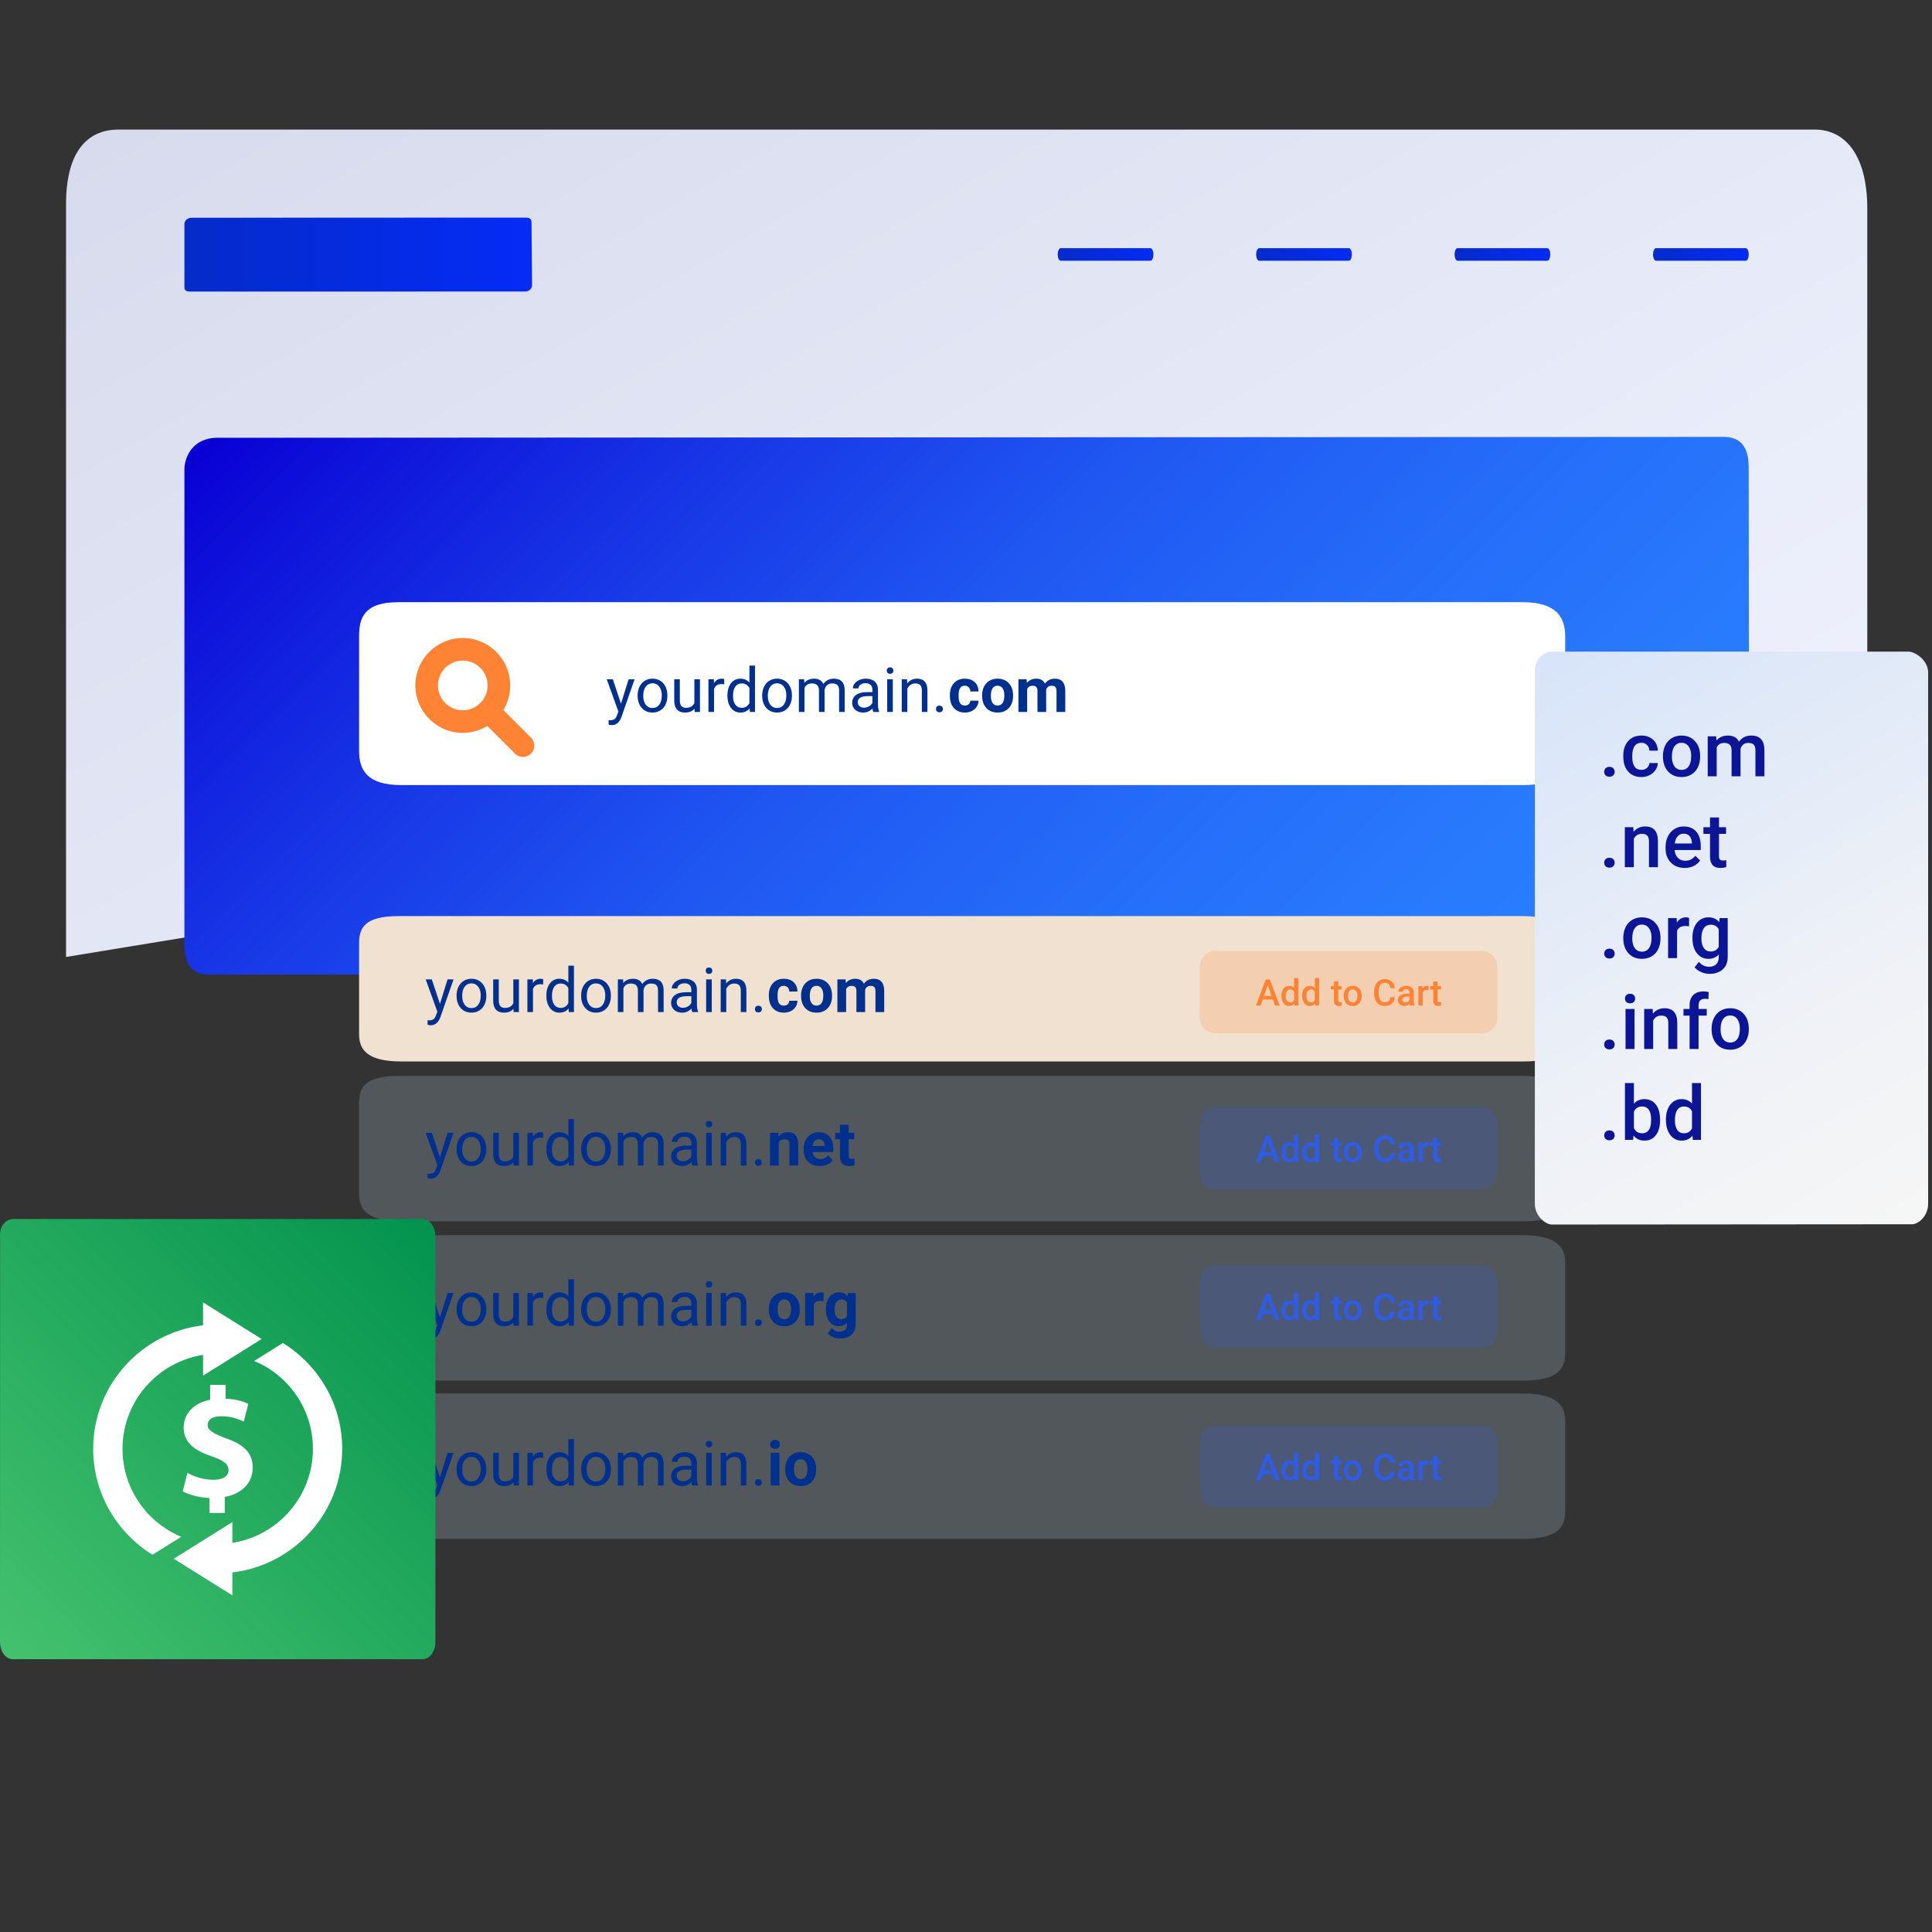 <?xml version="1.0" encoding="utf-8"?>
<!-- Generator: Adobe Illustrator 16.0.0, SVG Export Plug-In . SVG Version: 6.00 Build 0)  -->
<!DOCTYPE svg PUBLIC "-//W3C//DTD SVG 1.1//EN" "http://www.w3.org/Graphics/SVG/1.1/DTD/svg11.dtd">
<svg version="1.1" id="Layer_1" xmlns="http://www.w3.org/2000/svg" xmlns:xlink="http://www.w3.org/1999/xlink" x="0px" y="0px"
	 width="1000px" height="1000px" viewBox="0 0 1000 1000" enable-background="new 0 0 1000 1000" xml:space="preserve">
<rect x="0" y="0" width="1000" height="1000" fill="#333333" stroke="none"/>
<linearGradient id="SVGID_1_" gradientUnits="userSpaceOnUse" x1="199.006" y1="1562.825" x2="545.802" y2="962.157" gradientTransform="matrix(1 0 0 -1 92 1493)">
	<stop  offset="0" style="stop-color:#D8DBED"/>
	<stop  offset="1" style="stop-color:#EDF0FC"/>
</linearGradient>
<path fill="url(#SVGID_1_)" d="M966.501,341.07V108.043c0-28.683-12.139-40.977-27.121-40.977H61.3
	c-14.977,0-27.119,9.998-27.119,38.681V495.32C345.002,444.476,655.777,393.068,966.501,341.07z"/>
<linearGradient id="SVGID_2_" gradientUnits="userSpaceOnUse" x1="-500.548" y1="-575.729" x2="-320.597" y2="-575.729" gradientTransform="matrix(1 0 0 1 596 707.5)">
	<stop  offset="0" style="stop-color:#052BC9"/>
	<stop  offset="1" style="stop-color:#052BF6"/>
</linearGradient>
<path fill="url(#SVGID_2_)" d="M271.773,150.883l-173.507,0.033c-2.891,0-2.814-1.636-2.814-2.475v-32.655
	c0-0.837,0.906-3.086,3.797-3.086l172.847-0.074c2.891,0,3.017,1.585,3.017,2.422l0.29,32.596
	C275.402,148.481,274.666,150.883,271.773,150.883z"/>
<linearGradient id="SVGID_3_" gradientUnits="userSpaceOnUse" x1="-37.177" y1="-562.377" x2="-10.345" y2="-589.209" gradientTransform="matrix(1 0 0 1 596 707.5)">
	<stop  offset="0" style="stop-color:#052BC9"/>
	<stop  offset="1" style="stop-color:#052BF6"/>
</linearGradient>
<path fill="url(#SVGID_3_)" d="M595.485,134.957h-46.491c-0.839,0-1.511-1.455-1.511-3.25l0,0c0-1.796,0.672-3.25,1.511-3.25h46.491
	c0.835,0,1.511,1.454,1.511,3.25l0,0C596.996,133.502,596.32,134.957,595.485,134.957z"/>
<linearGradient id="SVGID_4_" gradientUnits="userSpaceOnUse" x1="168.249" y1="-562.377" x2="195.08" y2="-589.208" gradientTransform="matrix(1 0 0 1 596 707.5)">
	<stop  offset="0" style="stop-color:#052BC9"/>
	<stop  offset="1" style="stop-color:#052BF6"/>
</linearGradient>
<path fill="url(#SVGID_4_)" d="M800.91,134.957h-46.492c-0.836,0-1.511-1.455-1.511-3.25l0,0c0-1.796,0.675-3.25,1.511-3.25h46.492
	c0.834,0,1.51,1.454,1.51,3.25l0,0C802.42,133.502,801.744,134.957,800.91,134.957z"/>
<linearGradient id="SVGID_5_" gradientUnits="userSpaceOnUse" x1="270.961" y1="-562.376" x2="297.792" y2="-589.208" gradientTransform="matrix(1 0 0 1 596 707.5)">
	<stop  offset="0" style="stop-color:#052BC9"/>
	<stop  offset="1" style="stop-color:#052BF6"/>
</linearGradient>
<path fill="url(#SVGID_5_)" d="M903.623,134.957H857.13c-0.835,0-1.511-1.455-1.511-3.25l0,0c0-1.796,0.676-3.25,1.511-3.25h46.493
	c0.834,0,1.51,1.454,1.51,3.25l0,0C905.133,133.502,904.457,134.957,903.623,134.957z"/>
<linearGradient id="SVGID_6_" gradientUnits="userSpaceOnUse" x1="65.536" y1="-562.377" x2="92.368" y2="-589.209" gradientTransform="matrix(1 0 0 1 596 707.5)">
	<stop  offset="0" style="stop-color:#052BC9"/>
	<stop  offset="1" style="stop-color:#052BF6"/>
</linearGradient>
<path fill="url(#SVGID_6_)" d="M698.197,134.957h-46.492c-0.836,0-1.509-1.455-1.509-3.25l0,0c0-1.796,0.673-3.25,1.509-3.25h46.492
	c0.836,0,1.512,1.454,1.512,3.25l0,0C699.709,133.502,699.033,134.957,698.197,134.957z"/>
<linearGradient id="SVGID_7_" gradientUnits="userSpaceOnUse" x1="25.205" y1="-400.236" x2="558.771" y2="133.33" gradientTransform="matrix(1 0 0 1 208 498.5)">
	<stop  offset="0" style="stop-color:#0900D4"/>
	<stop  offset="0.079" style="stop-color:#0E12DA"/>
	<stop  offset="0.274" style="stop-color:#1839E7"/>
	<stop  offset="0.467" style="stop-color:#2058F2"/>
	<stop  offset="0.654" style="stop-color:#256DF9"/>
	<stop  offset="0.835" style="stop-color:#297BFD"/>
	<stop  offset="1" style="stop-color:#2A7FFF"/>
</linearGradient>
<path fill="url(#SVGID_7_)" d="M889.07,504.199l-780.955,0.233c-13.01,0-12.662-11.892-12.662-17.986V242.949
	c0-6.086,4.076-16.354,17.087-16.354l779.596-0.461c13.011,0,12.996,11.444,12.996,17.531l0.265,236.984
	C905.398,486.736,902.087,504.199,889.07,504.199z"/>
<path fill="#FFFFFF" d="M788.652,406.352H207.651c-17.834,0-21.789-7.945-21.789-17.75v-59.166c0-9.803,2.622-17.75,20.456-17.75
	h581.667c17.834,0,22.151,7.947,22.151,17.75v59.166C810.138,398.406,806.486,406.352,788.652,406.352z"/>
<path fill="#FF8334" d="M260.522,367.507c2.258-3.712,3.561-8.068,3.561-12.723c0-13.536-11.013-24.548-24.548-24.548
	c-13.537,0-24.548,11.013-24.548,24.548c0,13.536,11.013,24.548,24.548,24.548c4.653,0,9.009-1.302,12.722-3.561l14.317,14.317
	c1.142,1.141,2.637,1.712,4.132,1.712c1.496,0,2.992-0.57,4.133-1.712c2.282-2.283,2.282-5.984,0-8.265L260.522,367.507z
	 M226.676,354.785c0-7.09,5.768-12.858,12.859-12.858c7.09,0,12.858,5.77,12.858,12.858c0,7.091-5.768,12.859-12.858,12.859
	C232.444,367.644,226.676,361.875,226.676,354.785z"/>
<g>
	<path fill="#00308D" d="M321.428,364.266l3.938-12.672h3.094l-6.797,19.516c-1.052,2.813-2.724,4.219-5.016,4.219l-0.548-0.047
		l-1.077-0.203v-2.344l0.78,0.063c0.979,0,1.742-0.198,2.289-0.594s0.997-1.12,1.353-2.172l0.641-1.719l-6.031-16.719h3.156
		L321.428,364.266z"/>
	<path fill="#00308D" d="M330.037,359.891c0-1.656,0.325-3.146,0.977-4.469c0.651-1.323,1.558-2.344,2.72-3.063
		c1.16-0.719,2.486-1.078,3.977-1.078c2.302,0,4.164,0.797,5.586,2.391c1.422,1.594,2.133,3.714,2.133,6.359v0.203
		c0,1.646-0.314,3.123-0.944,4.43c-0.631,1.308-1.531,2.326-2.703,3.055c-1.172,0.729-2.52,1.094-4.039,1.094
		c-2.292,0-4.148-0.797-5.57-2.391c-1.422-1.594-2.133-3.703-2.133-6.328v-0.203H330.037z M332.943,360.234
		c0,1.875,0.435,3.38,1.305,4.516s2.034,1.703,3.492,1.703c1.469,0,2.635-0.575,3.5-1.727c0.863-1.151,1.297-2.763,1.297-4.836
		c0-1.854-0.44-3.356-1.32-4.508c-0.88-1.151-2.05-1.727-3.508-1.727c-1.427,0-2.578,0.568-3.453,1.703
		C333.381,356.495,332.943,358.12,332.943,360.234z"/>
	<path fill="#00308D" d="M359.49,366.828c-1.125,1.323-2.776,1.984-4.953,1.984c-1.802,0-3.175-0.523-4.117-1.57
		c-0.943-1.047-1.419-2.596-1.43-4.648v-11h2.891v10.922c0,2.563,1.042,3.844,3.125,3.844c2.208,0,3.677-0.823,4.406-2.469v-12.297
		h2.891V368.5h-2.75L359.49,366.828z"/>
	<path fill="#00308D" d="M374.865,354.188c-0.438-0.073-0.912-0.109-1.422-0.109c-1.896,0-3.184,0.808-3.859,2.422v12h-2.891
		v-16.906h2.813l0.047,1.953c0.948-1.51,2.292-2.266,4.031-2.266c0.563,0,0.989,0.073,1.281,0.219V354.188z"/>
	<path fill="#00308D" d="M376.521,359.906c0-2.594,0.613-4.68,1.844-6.258c1.229-1.578,2.838-2.367,4.828-2.367
		c1.979,0,3.547,0.677,4.703,2.031V344.5h2.891v24h-2.656l-0.141-1.813c-1.156,1.417-2.767,2.125-4.828,2.125
		c-1.958,0-3.555-0.802-4.789-2.406c-1.234-1.604-1.852-3.698-1.852-6.281V359.906z M379.412,360.234c0,1.917,0.396,3.417,1.188,4.5
		s1.886,1.625,3.281,1.625c1.833,0,3.172-0.823,4.016-2.469v-7.766c-0.864-1.594-2.192-2.391-3.983-2.391
		c-1.417,0-2.521,0.547-3.313,1.641C379.808,356.469,379.412,358.089,379.412,360.234z"/>
	<path fill="#00308D" d="M394.506,359.891c0-1.656,0.325-3.146,0.978-4.469c0.65-1.323,1.557-2.344,2.719-3.063
		c1.161-0.719,2.487-1.078,3.977-1.078c2.302,0,4.164,0.797,5.586,2.391c1.423,1.594,2.134,3.714,2.134,6.359v0.203
		c0,1.646-0.315,3.123-0.945,4.43c-0.63,1.308-1.531,2.326-2.703,3.055c-1.172,0.729-2.52,1.094-4.039,1.094
		c-2.292,0-4.148-0.797-5.57-2.391c-1.422-1.594-2.133-3.703-2.133-6.328v-0.203H394.506z M397.412,360.234
		c0,1.875,0.435,3.38,1.305,4.516s2.034,1.703,3.492,1.703c1.469,0,2.635-0.575,3.5-1.727c0.864-1.151,1.297-2.763,1.297-4.836
		c0-1.854-0.439-3.356-1.32-4.508c-0.88-1.151-2.05-1.727-3.508-1.727c-1.427,0-2.578,0.568-3.453,1.703
		C397.85,356.495,397.412,358.12,397.412,360.234z"/>
	<path fill="#00308D" d="M416.24,351.594l0.078,1.875c1.238-1.458,2.91-2.188,5.016-2.188c2.364,0,3.974,0.906,4.828,2.719
		c0.563-0.813,1.294-1.469,2.195-1.969c0.9-0.5,1.966-0.75,3.194-0.75c3.708,0,5.595,1.964,5.656,5.891V368.5h-2.891v-11.156
		c0-1.208-0.276-2.112-0.828-2.711c-0.552-0.599-1.479-0.898-2.781-0.898c-1.073,0-1.964,0.32-2.672,0.961
		c-0.708,0.641-1.12,1.503-1.234,2.586V368.5h-2.905v-11.078c0-2.458-1.203-3.688-3.609-3.688c-1.896,0-3.193,0.808-3.891,2.422
		V368.5h-2.892v-16.906H416.24z"/>
	<path fill="#00308D" d="M452.006,368.5c-0.167-0.333-0.302-0.927-0.406-1.781c-1.344,1.396-2.947,2.094-4.813,2.094
		c-1.667,0-3.034-0.471-4.102-1.414c-1.068-0.942-1.603-2.138-1.603-3.586c0-1.76,0.669-3.127,2.008-4.102
		c1.338-0.974,3.222-1.461,5.648-1.461h2.813v-1.328c0-1.01-0.302-1.815-0.905-2.414c-0.604-0.599-1.495-0.898-2.673-0.898
		c-1.03,0-1.896,0.261-2.594,0.781c-0.698,0.521-1.047,1.151-1.047,1.891h-2.906c0-0.844,0.3-1.659,0.898-2.445
		s1.411-1.409,2.438-1.867s2.153-0.688,3.384-0.688c1.947,0,3.474,0.487,4.577,1.461c1.104,0.974,1.678,2.315,1.72,4.023v7.781
		c0,1.552,0.197,2.787,0.594,3.703v0.25H452.006z M447.209,366.297c0.906,0,1.766-0.234,2.578-0.703
		c0.812-0.469,1.4-1.078,1.766-1.828v-3.469h-2.266c-3.542,0-5.313,1.037-5.313,3.109c0,0.906,0.303,1.615,0.906,2.125
		C445.485,366.042,446.261,366.297,447.209,366.297z"/>
	<path fill="#00308D" d="M458.99,347.109c0-0.469,0.143-0.864,0.43-1.188c0.286-0.323,0.711-0.484,1.273-0.484
		c0.562,0,0.988,0.162,1.28,0.484c0.292,0.323,0.438,0.719,0.438,1.188c0,0.469-0.146,0.859-0.438,1.172
		c-0.292,0.313-0.719,0.469-1.28,0.469c-0.563,0-0.987-0.156-1.273-0.469C459.133,347.969,458.99,347.578,458.99,347.109z
		 M462.115,368.5h-2.892v-16.906h2.892V368.5z"/>
	<path fill="#00308D" d="M469.475,351.594l0.095,2.125c1.292-1.625,2.979-2.438,5.063-2.438c3.573,0,5.375,2.016,5.406,6.047V368.5
		h-2.892v-11.188c-0.011-1.219-0.288-2.12-0.836-2.703c-0.547-0.583-1.397-0.875-2.555-0.875c-0.938,0-1.761,0.25-2.469,0.75
		s-1.261,1.156-1.656,1.969V368.5h-2.891v-16.906H469.475z"/>
	<path fill="#00308D" d="M484.459,366.984c0-0.5,0.148-0.917,0.445-1.25s0.742-0.5,1.336-0.5s1.044,0.167,1.352,0.5
		s0.461,0.75,0.461,1.25c0,0.479-0.153,0.88-0.461,1.203s-0.758,0.484-1.352,0.484s-1.039-0.162-1.336-0.484
		S484.459,367.464,484.459,366.984z"/>
	<path fill="#00308D" d="M499.396,365.172c0.832,0,1.51-0.229,2.03-0.688c0.521-0.458,0.791-1.067,0.813-1.828h4.233
		c-0.011,1.146-0.322,2.195-0.938,3.148c-0.615,0.953-1.456,1.693-2.523,2.219s-2.248,0.789-3.539,0.789
		c-2.417,0-4.322-0.768-5.719-2.305c-1.396-1.536-2.094-3.659-2.094-6.367v-0.297c0-2.604,0.692-4.682,2.078-6.234
		c1.385-1.552,3.286-2.328,5.703-2.328c2.113,0,3.81,0.602,5.086,1.805c1.274,1.203,1.924,2.805,1.944,4.805h-4.233
		c-0.021-0.879-0.292-1.594-0.813-2.144c-0.521-0.55-1.208-0.825-2.063-0.825c-1.053,0-1.848,0.384-2.383,1.15
		c-0.537,0.767-0.806,2.011-0.806,3.732v0.469c0,1.743,0.267,2.995,0.797,3.756C497.506,364.791,498.313,365.172,499.396,365.172z"
		/>
	<path fill="#00308D" d="M508.35,359.891c0-1.677,0.322-3.172,0.97-4.484c0.646-1.313,1.575-2.328,2.789-3.047
		c1.213-0.719,2.622-1.078,4.227-1.078c2.281,0,4.143,0.698,5.586,2.094c1.442,1.396,2.247,3.292,2.414,5.688l0.031,1.156
		c0,2.594-0.726,4.675-2.172,6.242c-1.448,1.568-3.392,2.352-5.828,2.352c-2.438,0-4.383-0.781-5.836-2.344
		c-1.453-1.563-2.181-3.688-2.181-6.375V359.891z M512.865,360.211c0,1.607,0.302,2.835,0.906,3.686
		c0.604,0.851,1.469,1.275,2.594,1.275c1.094,0,1.947-0.42,2.563-1.26c0.614-0.84,0.922-2.183,0.922-4.029
		c0-1.575-0.308-2.796-0.922-3.662c-0.615-0.866-1.479-1.299-2.594-1.299c-1.104,0-1.959,0.431-2.563,1.291
		C513.167,357.074,512.865,358.406,512.865,360.211z"/>
	<path fill="#00308D" d="M531.381,351.594l0.141,1.891c1.197-1.469,2.817-2.203,4.859-2.203c2.177,0,3.672,0.859,4.484,2.578
		c1.188-1.719,2.88-2.578,5.078-2.578c1.833,0,3.196,0.534,4.094,1.602c0.896,1.068,1.344,2.675,1.344,4.82V368.5h-4.531v-10.781
		c0-0.958-0.188-1.659-0.563-2.102c-0.375-0.442-1.037-0.664-1.984-0.664c-1.354,0-2.292,0.646-2.813,1.938l0.016,11.609h-4.516
		v-10.766c0-0.979-0.193-1.688-0.578-2.125c-0.386-0.438-1.042-0.656-1.969-0.656c-1.281,0-2.209,0.531-2.781,1.594V368.5h-4.516
		v-16.906H531.381z"/>
</g>
<path fill="#F0E1D0" d="M788.652,549.409H207.651c-17.834,0-21.789-6.315-21.789-14.108v-47.024c0-7.792,2.622-14.108,20.456-14.108
	h581.667c17.834,0,22.151,6.316,22.151,14.108v47.024C810.138,543.094,806.486,549.409,788.652,549.409z"/>
<g>
	<path fill="#00308D" d="M227.715,519.599l3.938-12.672h3.094l-6.797,19.517c-1.052,2.813-2.724,4.219-5.016,4.219l-0.547-0.047
		l-1.078-0.203v-2.344l0.781,0.063c0.979,0,1.742-0.198,2.289-0.594c0.547-0.396,0.997-1.12,1.352-2.172l0.641-1.719l-6.031-16.72
		h3.156L227.715,519.599z"/>
	<path fill="#00308D" d="M236.324,515.224c0-1.655,0.325-3.146,0.977-4.469c0.651-1.323,1.557-2.344,2.719-3.063
		c1.161-0.72,2.487-1.078,3.977-1.078c2.302,0,4.164,0.797,5.586,2.391s2.133,3.714,2.133,6.359v0.203
		c0,1.646-0.315,3.122-0.945,4.43s-1.531,2.325-2.703,3.055c-1.172,0.73-2.519,1.095-4.039,1.095c-2.292,0-4.148-0.798-5.57-2.392
		s-2.133-3.703-2.133-6.328v-0.203H236.324z M239.23,515.567c0,1.875,0.435,3.38,1.305,4.516c0.87,1.136,2.034,1.703,3.492,1.703
		c1.469,0,2.635-0.575,3.5-1.728c0.864-1.15,1.297-2.763,1.297-4.836c0-1.854-0.44-3.355-1.32-4.508
		c-0.88-1.15-2.05-1.727-3.508-1.727c-1.427,0-2.578,0.566-3.453,1.703C239.668,511.827,239.23,513.453,239.23,515.567z"/>
	<path fill="#00308D" d="M265.777,522.161c-1.125,1.323-2.776,1.983-4.953,1.983c-1.802,0-3.175-0.522-4.117-1.569
		c-0.943-1.047-1.419-2.597-1.43-4.648v-11h2.891v10.922c0,2.563,1.042,3.845,3.125,3.845c2.208,0,3.677-0.823,4.406-2.47v-12.297
		h2.891v16.906h-2.75L265.777,522.161z"/>
	<path fill="#00308D" d="M281.152,509.521c-0.438-0.073-0.912-0.109-1.422-0.109c-1.896,0-3.183,0.808-3.859,2.422v12h-2.891
		v-16.906h2.813l0.047,1.953c0.948-1.511,2.292-2.266,4.031-2.266c0.563,0,0.989,0.072,1.281,0.219V509.521z"/>
	<path fill="#00308D" d="M282.809,515.239c0-2.595,0.614-4.681,1.844-6.258c1.229-1.578,2.838-2.367,4.828-2.367
		c1.979,0,3.547,0.677,4.703,2.03v-8.813h2.891v24h-2.656l-0.141-1.813c-1.156,1.416-2.766,2.125-4.828,2.125
		c-1.958,0-3.555-0.803-4.789-2.406c-1.234-1.604-1.852-3.698-1.852-6.281V515.239z M285.699,515.567c0,1.917,0.396,3.417,1.188,4.5
		s1.885,1.625,3.281,1.625c1.833,0,3.172-0.823,4.016-2.47v-7.766c-0.865-1.594-2.193-2.391-3.984-2.391
		c-1.417,0-2.521,0.547-3.313,1.641C286.095,511.802,285.699,513.422,285.699,515.567z"/>
	<path fill="#00308D" d="M300.793,515.224c0-1.655,0.325-3.146,0.977-4.469c0.651-1.323,1.557-2.344,2.719-3.063
		c1.161-0.72,2.487-1.078,3.977-1.078c2.302,0,4.164,0.797,5.586,2.391s2.133,3.714,2.133,6.359v0.203
		c0,1.646-0.314,3.122-0.944,4.43s-1.531,2.325-2.703,3.055c-1.172,0.73-2.52,1.095-4.039,1.095c-2.292,0-4.148-0.798-5.57-2.392
		c-1.422-1.594-2.133-3.703-2.133-6.328v-0.203H300.793z M303.699,515.567c0,1.875,0.435,3.38,1.305,4.516s2.034,1.703,3.492,1.703
		c1.469,0,2.635-0.575,3.5-1.728c0.864-1.15,1.297-2.763,1.297-4.836c0-1.854-0.44-3.355-1.32-4.508
		c-0.88-1.15-2.05-1.727-3.508-1.727c-1.427,0-2.578,0.566-3.453,1.703C304.137,511.827,303.699,513.453,303.699,515.567z"/>
	<path fill="#00308D" d="M322.527,506.927l0.078,1.875c1.238-1.458,2.91-2.188,5.016-2.188c2.364,0,3.974,0.905,4.828,2.719
		c0.563-0.813,1.294-1.469,2.195-1.969c0.9-0.5,1.966-0.75,3.194-0.75c3.708,0,5.594,1.964,5.656,5.891v11.328h-2.892v-11.156
		c0-1.208-0.275-2.111-0.827-2.711c-0.553-0.599-1.479-0.897-2.781-0.897c-1.073,0-1.964,0.319-2.672,0.961
		c-0.708,0.641-1.12,1.503-1.234,2.586v11.219h-2.906v-11.078c0-2.458-1.202-3.688-3.608-3.688c-1.896,0-3.193,0.808-3.892,2.422
		v12.344h-2.891v-16.906L322.527,506.927L322.527,506.927z"/>
	<path fill="#00308D" d="M358.293,523.833c-0.167-0.333-0.302-0.927-0.406-1.781c-1.344,1.396-2.947,2.095-4.813,2.095
		c-1.667,0-3.034-0.473-4.103-1.414c-1.067-0.942-1.602-2.139-1.602-3.586c0-1.762,0.669-3.129,2.008-4.103
		c1.338-0.974,3.221-1.461,5.648-1.461h2.813v-1.328c0-1.011-0.302-1.814-0.906-2.414c-0.604-0.599-1.495-0.897-2.672-0.897
		c-1.03,0-1.896,0.261-2.594,0.78c-0.698,0.521-1.047,1.151-1.047,1.892h-2.906c0-0.844,0.299-1.659,0.898-2.445
		c0.599-0.786,1.411-1.409,2.438-1.867s2.153-0.688,3.383-0.688c1.948,0,3.475,0.486,4.578,1.461
		c1.104,0.974,1.677,2.314,1.72,4.022v7.781c0,1.552,0.197,2.786,0.594,3.703v0.25H358.293z M353.496,521.63
		c0.906,0,1.766-0.233,2.578-0.703c0.812-0.469,1.4-1.078,1.766-1.828v-3.469h-2.266c-3.542,0-5.313,1.036-5.313,3.109
		c0,0.905,0.302,1.614,0.906,2.125S352.548,521.63,353.496,521.63z"/>
	<path fill="#00308D" d="M365.277,502.442c0-0.47,0.143-0.864,0.43-1.188c0.286-0.323,0.711-0.484,1.273-0.484
		c0.562,0,0.988,0.161,1.28,0.484s0.438,0.719,0.438,1.188c0,0.469-0.146,0.858-0.438,1.172c-0.292,0.313-0.719,0.469-1.28,0.469
		c-0.563,0-0.987-0.156-1.273-0.469C365.42,503.302,365.277,502.911,365.277,502.442z M368.402,523.833h-2.892v-16.906h2.892
		V523.833z"/>
	<path fill="#00308D" d="M375.762,506.927l0.094,2.125c1.293-1.625,2.979-2.438,5.063-2.438c3.573,0,5.375,2.016,5.406,6.047v11.172
		h-2.892v-11.188c-0.011-1.219-0.289-2.119-0.836-2.702s-1.397-0.875-2.555-0.875c-0.938,0-1.761,0.25-2.469,0.75
		s-1.262,1.155-1.656,1.969v12.047h-2.891v-16.906H375.762z"/>
	<path fill="#00308D" d="M390.746,522.317c0-0.5,0.148-0.917,0.445-1.25s0.741-0.5,1.336-0.5c0.594,0,1.044,0.167,1.352,0.5
		c0.307,0.333,0.461,0.75,0.461,1.25c0,0.479-0.154,0.88-0.461,1.202c-0.308,0.323-0.758,0.484-1.352,0.484
		c-0.595,0-1.039-0.161-1.336-0.484C390.895,523.197,390.746,522.797,390.746,522.317z"/>
	<path fill="#00308D" d="M405.684,520.505c0.833,0,1.511-0.229,2.031-0.688c0.521-0.458,0.792-1.067,0.813-1.828h4.233
		c-0.011,1.146-0.322,2.194-0.938,3.147s-1.456,1.692-2.523,2.22c-1.067,0.525-2.248,0.788-3.539,0.788
		c-2.417,0-4.322-0.769-5.719-2.305s-2.094-3.659-2.094-6.367v-0.297c0-2.604,0.691-4.683,2.078-6.233
		c1.385-1.553,3.285-2.328,5.703-2.328c2.113,0,3.81,0.602,5.086,1.805c1.275,1.203,1.924,2.805,1.944,4.805h-4.233
		c-0.021-0.88-0.292-1.595-0.813-2.144c-0.521-0.551-1.208-0.825-2.063-0.825c-1.053,0-1.848,0.384-2.384,1.15
		s-0.805,2.011-0.805,3.73v0.47c0,1.743,0.266,2.995,0.797,3.757C403.793,520.124,404.6,520.505,405.684,520.505z"/>
	<path fill="#00308D" d="M414.637,515.224c0-1.677,0.323-3.172,0.969-4.483c0.646-1.313,1.575-2.328,2.789-3.047
		c1.214-0.72,2.622-1.078,4.228-1.078c2.281,0,4.143,0.697,5.586,2.094c1.442,1.396,2.247,3.292,2.414,5.688l0.031,1.156
		c0,2.594-0.725,4.675-2.173,6.242c-1.447,1.567-3.391,2.352-5.827,2.352c-2.438,0-4.384-0.78-5.836-2.344
		c-1.453-1.563-2.181-3.688-2.181-6.375V515.224z M419.152,515.544c0,1.606,0.302,2.835,0.905,3.687
		c0.604,0.851,1.47,1.274,2.595,1.274c1.094,0,1.947-0.42,2.563-1.26c0.614-0.84,0.922-2.183,0.922-4.029
		c0-1.575-0.308-2.796-0.922-3.662c-0.615-0.865-1.479-1.299-2.594-1.299c-1.104,0-1.958,0.431-2.563,1.291
		C419.454,512.406,419.152,513.739,419.152,515.544z"/>
	<path fill="#00308D" d="M437.668,506.927l0.141,1.892c1.198-1.47,2.817-2.203,4.859-2.203c2.177,0,3.672,0.858,4.484,2.578
		c1.188-1.72,2.88-2.578,5.078-2.578c1.832,0,3.197,0.534,4.094,1.602c0.896,1.067,1.344,2.675,1.344,4.82v10.797h-4.531v-10.781
		c0-0.958-0.188-1.659-0.563-2.102c-0.375-0.443-1.037-0.664-1.984-0.664c-1.354,0-2.292,0.646-2.813,1.938l0.016,11.609h-4.516
		v-10.766c0-0.979-0.193-1.688-0.578-2.125c-0.387-0.438-1.042-0.656-1.969-0.656c-1.281,0-2.209,0.531-2.781,1.594v11.953h-4.517
		v-16.906L437.668,506.927L437.668,506.927z"/>
</g>
<path opacity="0.2" fill="#CFE6FF" enable-background="new    " d="M788.653,632.132H207.651c-17.834,0-21.789-6.315-21.789-14.107
	v-47.026c0-7.791,2.622-14.108,20.456-14.108h581.667c17.834,0,22.151,6.317,22.151,14.108v47.026
	C810.138,625.815,806.487,632.132,788.653,632.132z"/>
<g>
	<path fill="#00308D" d="M227.714,599.009l3.938-12.672h3.094l-6.797,19.516c-1.052,2.813-2.724,4.22-5.016,4.22l-0.547-0.047
		l-1.078-0.203v-2.345l0.781,0.063c0.979,0,1.742-0.198,2.289-0.594c0.547-0.396,0.997-1.12,1.352-2.172l0.641-1.72l-6.031-16.719
		h3.156L227.714,599.009z"/>
	<path fill="#00308D" d="M236.324,594.634c0-1.656,0.325-3.146,0.977-4.469c0.651-1.323,1.557-2.344,2.719-3.063
		c1.161-0.719,2.487-1.077,3.977-1.077c2.302,0,4.164,0.797,5.586,2.391s2.133,3.714,2.133,6.359v0.202
		c0,1.646-0.315,3.122-0.945,4.431c-0.63,1.308-1.531,2.325-2.703,3.055c-1.172,0.73-2.519,1.094-4.039,1.094
		c-2.292,0-4.148-0.797-5.57-2.391s-2.133-3.703-2.133-6.328v-0.203H236.324z M239.23,594.979c0,1.875,0.435,3.38,1.305,4.516
		c0.87,1.136,2.034,1.703,3.492,1.703c1.469,0,2.635-0.575,3.5-1.728c0.864-1.15,1.297-2.763,1.297-4.836
		c0-1.854-0.44-3.355-1.32-4.508c-0.88-1.151-2.05-1.727-3.508-1.727c-1.427,0-2.578,0.566-3.453,1.702
		C239.668,591.238,239.23,592.863,239.23,594.979z"/>
	<path fill="#00308D" d="M265.777,601.571c-1.125,1.322-2.776,1.983-4.953,1.983c-1.802,0-3.175-0.522-4.117-1.569
		c-0.943-1.048-1.419-2.598-1.43-4.648v-11h2.891v10.922c0,2.563,1.042,3.844,3.125,3.844c2.208,0,3.677-0.822,4.406-2.469v-12.297
		h2.891v16.906h-2.75L265.777,601.571z"/>
	<path fill="#00308D" d="M281.152,588.931c-0.438-0.072-0.912-0.108-1.422-0.108c-1.896,0-3.183,0.808-3.859,2.422v12h-2.891
		v-16.906h2.813l0.047,1.953c0.948-1.511,2.292-2.266,4.031-2.266c0.563,0,0.989,0.072,1.281,0.219V588.931z"/>
	<path fill="#00308D" d="M282.808,594.649c0-2.595,0.614-4.681,1.844-6.259c1.229-1.578,2.838-2.366,4.828-2.366
		c1.979,0,3.547,0.677,4.703,2.03v-8.813h2.891v24h-2.656l-0.141-1.813c-1.156,1.417-2.766,2.125-4.828,2.125
		c-1.958,0-3.555-0.802-4.789-2.405c-1.234-1.604-1.852-3.698-1.852-6.281V594.649z M285.699,594.979c0,1.916,0.396,3.416,1.188,4.5
		c0.792,1.082,1.885,1.625,3.281,1.625c1.833,0,3.172-0.823,4.016-2.47v-7.766c-0.865-1.594-2.193-2.392-3.984-2.392
		c-1.417,0-2.521,0.548-3.313,1.642C286.094,591.212,285.699,592.832,285.699,594.979z"/>
	<path fill="#00308D" d="M300.792,594.634c0-1.656,0.325-3.146,0.977-4.469c0.651-1.323,1.557-2.344,2.719-3.063
		c1.161-0.719,2.487-1.077,3.977-1.077c2.302,0,4.164,0.797,5.586,2.391s2.133,3.714,2.133,6.359v0.202
		c0,1.646-0.314,3.122-0.944,4.431c-0.63,1.308-1.531,2.325-2.703,3.055c-1.172,0.73-2.52,1.094-4.039,1.094
		c-2.292,0-4.148-0.797-5.57-2.391c-1.422-1.594-2.133-3.703-2.133-6.328v-0.203H300.792z M303.699,594.979
		c0,1.875,0.435,3.38,1.305,4.516s2.034,1.703,3.492,1.703c1.469,0,2.635-0.575,3.5-1.728c0.864-1.15,1.297-2.763,1.297-4.836
		c0-1.854-0.44-3.355-1.32-4.508c-0.88-1.151-2.05-1.727-3.508-1.727c-1.427,0-2.578,0.566-3.453,1.702
		C304.137,591.238,303.699,592.863,303.699,594.979z"/>
	<path fill="#00308D" d="M322.527,586.337l0.078,1.875c1.238-1.458,2.91-2.188,5.016-2.188c2.364,0,3.974,0.905,4.828,2.719
		c0.563-0.813,1.294-1.469,2.195-1.969c0.9-0.5,1.966-0.75,3.194-0.75c3.708,0,5.594,1.964,5.656,5.891v11.328h-2.892v-11.156
		c0-1.208-0.275-2.112-0.827-2.711c-0.553-0.599-1.479-0.898-2.781-0.898c-1.073,0-1.964,0.32-2.672,0.962
		c-0.708,0.641-1.12,1.503-1.234,2.586v11.219h-2.906v-11.078c0-2.458-1.202-3.688-3.608-3.688c-1.896,0-3.193,0.809-3.892,2.423
		v12.344h-2.891v-16.906L322.527,586.337L322.527,586.337z"/>
	<path fill="#00308D" d="M358.292,603.243c-0.167-0.333-0.302-0.927-0.406-1.781c-1.344,1.396-2.948,2.094-4.813,2.094
		c-1.667,0-3.034-0.472-4.103-1.414c-1.067-0.941-1.602-2.138-1.602-3.586c0-1.761,0.669-3.128,2.008-4.102
		c1.338-0.974,3.221-1.461,5.648-1.461h2.813v-1.328c0-1.011-0.302-1.815-0.906-2.414c-0.604-0.599-1.494-0.898-2.672-0.898
		c-1.031,0-1.896,0.262-2.594,0.781c-0.698,0.521-1.047,1.151-1.047,1.892h-2.906c0-0.845,0.299-1.659,0.898-2.445
		c0.599-0.786,1.411-1.409,2.438-1.867s2.153-0.688,3.383-0.688c1.948,0,3.475,0.486,4.578,1.461
		c1.104,0.974,1.678,2.314,1.719,4.022v7.781c0,1.552,0.198,2.786,0.595,3.703v0.25H358.292z M353.496,601.04
		c0.906,0,1.766-0.234,2.578-0.703c0.812-0.469,1.4-1.078,1.766-1.828v-3.469h-2.266c-3.542,0-5.313,1.036-5.313,3.109
		c0,0.905,0.302,1.613,0.906,2.125C351.771,600.785,352.547,601.04,353.496,601.04z"/>
	<path fill="#00308D" d="M365.277,581.854c0-0.47,0.143-0.864,0.43-1.188c0.286-0.323,0.711-0.484,1.273-0.484
		c0.562,0,0.988,0.161,1.28,0.484s0.438,0.719,0.438,1.188c0,0.469-0.146,0.858-0.438,1.172c-0.292,0.313-0.719,0.469-1.28,0.469
		c-0.563,0-0.987-0.156-1.273-0.469C365.42,582.712,365.277,582.321,365.277,581.854z M368.402,603.243h-2.892v-16.906h2.892
		V603.243z"/>
	<path fill="#00308D" d="M375.761,586.337l0.095,2.125c1.291-1.625,2.979-2.438,5.063-2.438c3.573,0,5.375,2.016,5.406,6.047v11.172
		h-2.892v-11.188c-0.011-1.219-0.289-2.12-0.836-2.703s-1.397-0.875-2.555-0.875c-0.938,0-1.761,0.25-2.469,0.75
		s-1.261,1.156-1.656,1.97v12.047h-2.891v-16.906H375.761z"/>
	<path fill="#00308D" d="M390.746,601.729c0-0.5,0.148-0.918,0.445-1.25c0.297-0.334,0.741-0.5,1.336-0.5
		c0.594,0,1.044,0.166,1.352,0.5c0.307,0.332,0.461,0.75,0.461,1.25c0,0.479-0.154,0.88-0.461,1.202
		c-0.308,0.323-0.758,0.484-1.352,0.484c-0.595,0-1.039-0.161-1.336-0.484C390.895,602.608,390.746,602.207,390.746,601.729z"/>
	<path fill="#00308D" d="M402.808,586.337l0.142,1.953c1.208-1.511,2.828-2.266,4.858-2.266c1.792,0,3.125,0.525,4,1.577
		c0.875,1.053,1.323,2.625,1.345,4.72v10.922h-4.517V592.43c0-0.958-0.208-1.652-0.625-2.086c-0.417-0.433-1.108-0.647-2.078-0.647
		c-1.271,0-2.224,0.542-2.858,1.625v11.922h-4.517v-16.906H402.808z"/>
	<path fill="#00308D" d="M424.355,603.556c-2.479,0-4.498-0.761-6.056-2.28c-1.558-1.521-2.336-3.547-2.336-6.078v-0.438
		c0-1.698,0.328-3.216,0.984-4.555c0.655-1.339,1.586-2.37,2.789-3.094c1.203-0.725,2.575-1.086,4.116-1.086
		c2.313,0,4.134,0.729,5.462,2.188c1.327,1.459,1.991,3.526,1.991,6.203v1.844h-10.766c0.146,1.104,0.586,1.989,1.32,2.656
		c0.733,0.667,1.664,1,2.789,1c1.738,0,3.099-0.63,4.078-1.891l2.219,2.483c-0.678,0.958-1.594,1.706-2.75,2.242
		S425.761,603.556,424.355,603.556z M423.839,589.665c-0.896,0-1.623,0.304-2.18,0.91c-0.559,0.606-0.914,1.476-1.07,2.604h6.281
		v-0.36c-0.021-1.005-0.292-1.781-0.813-2.33C425.537,589.939,424.797,589.665,423.839,589.665z"/>
	<path fill="#00308D" d="M439.277,582.181v4.156h2.891v3.313h-2.891v8.438c0,0.625,0.119,1.073,0.358,1.344
		c0.239,0.271,0.698,0.406,1.375,0.406c0.5,0,0.942-0.036,1.328-0.109v3.423c-0.886,0.271-1.797,0.405-2.733,0.405
		c-3.168,0-4.781-1.599-4.845-4.797v-9.108h-2.469v-3.313h2.469v-4.156L439.277,582.181L439.277,582.181z"/>
</g>
<path opacity="0.2" fill="#CFE6FF" enable-background="new    " d="M788.654,714.574H207.651c-17.834,0-21.789-6.315-21.789-14.108
	V653.44c0-7.792,2.622-14.108,20.456-14.108h581.668c17.834,0,22.151,6.316,22.151,14.108v47.024
	C810.139,708.259,806.488,714.574,788.654,714.574z"/>
<g>
	<path fill="#00308D" d="M227.714,681.918l3.938-12.672h3.094l-6.797,19.516c-1.052,2.813-2.724,4.22-5.016,4.22l-0.547-0.048
		l-1.078-0.202v-2.345l0.781,0.063c0.979,0,1.742-0.198,2.289-0.594c0.547-0.396,0.997-1.12,1.352-2.173l0.641-1.719l-6.031-16.719
		h3.156L227.714,681.918z"/>
	<path fill="#00308D" d="M236.324,677.543c0-1.656,0.325-3.146,0.977-4.469c0.651-1.322,1.557-2.344,2.719-3.063
		c1.161-0.719,2.487-1.078,3.977-1.078c2.302,0,4.164,0.798,5.586,2.392s2.133,3.714,2.133,6.358v0.203
		c0,1.646-0.315,3.123-0.945,4.431s-1.531,2.325-2.703,3.055c-1.172,0.729-2.519,1.094-4.039,1.094c-2.292,0-4.148-0.797-5.57-2.391
		s-2.133-3.703-2.133-6.328v-0.203H236.324z M239.23,677.887c0,1.875,0.435,3.381,1.305,4.517c0.87,1.136,2.034,1.703,3.492,1.703
		c1.469,0,2.635-0.575,3.5-1.728c0.864-1.15,1.297-2.763,1.297-4.836c0-1.854-0.44-3.355-1.32-4.508
		c-0.88-1.15-2.05-1.728-3.508-1.728c-1.427,0-2.578,0.568-3.453,1.703C239.667,674.146,239.23,675.771,239.23,677.887z"/>
	<path fill="#00308D" d="M265.777,684.48c-1.125,1.322-2.776,1.983-4.953,1.983c-1.802,0-3.175-0.522-4.117-1.57
		c-0.943-1.047-1.419-2.596-1.43-4.647v-11h2.891v10.922c0,2.563,1.042,3.844,3.125,3.844c2.208,0,3.677-0.822,4.406-2.469v-12.297
		h2.891v16.906h-2.75L265.777,684.48z"/>
	<path fill="#00308D" d="M281.152,671.84c-0.438-0.072-0.912-0.108-1.422-0.108c-1.896,0-3.183,0.808-3.859,2.422v12h-2.891v-16.906
		h2.813l0.047,1.953c0.948-1.51,2.292-2.267,4.031-2.267c0.563,0,0.989,0.073,1.281,0.22V671.84z"/>
	<path fill="#00308D" d="M282.808,677.559c0-2.594,0.614-4.68,1.844-6.258c1.229-1.578,2.838-2.367,4.828-2.367
		c1.979,0,3.547,0.679,4.703,2.031v-8.813h2.891v24h-2.656l-0.141-1.813c-1.156,1.417-2.766,2.125-4.828,2.125
		c-1.958,0-3.555-0.802-4.789-2.406c-1.234-1.604-1.852-3.696-1.852-6.28V677.559z M285.699,677.887c0,1.917,0.396,3.417,1.188,4.5
		c0.792,1.084,1.885,1.625,3.281,1.625c1.833,0,3.172-0.821,4.016-2.469v-7.766c-0.865-1.595-2.193-2.392-3.984-2.392
		c-1.417,0-2.521,0.547-3.313,1.642C286.094,674.121,285.699,675.741,285.699,677.887z"/>
	<path fill="#00308D" d="M300.792,677.543c0-1.656,0.325-3.146,0.977-4.469c0.651-1.322,1.557-2.344,2.719-3.063
		c1.161-0.719,2.487-1.078,3.977-1.078c2.302,0,4.164,0.798,5.586,2.392s2.133,3.714,2.133,6.358v0.203
		c0,1.646-0.314,3.123-0.944,4.431s-1.531,2.325-2.703,3.055c-1.172,0.729-2.52,1.094-4.039,1.094c-2.292,0-4.148-0.797-5.57-2.391
		c-1.422-1.594-2.133-3.703-2.133-6.328v-0.203H300.792z M303.699,677.887c0,1.875,0.435,3.381,1.305,4.517s2.034,1.703,3.492,1.703
		c1.469,0,2.635-0.575,3.5-1.728c0.864-1.15,1.297-2.763,1.297-4.836c0-1.854-0.44-3.355-1.32-4.508
		c-0.88-1.15-2.05-1.728-3.508-1.728c-1.427,0-2.578,0.568-3.453,1.703C304.136,674.146,303.699,675.771,303.699,677.887z"/>
	<path fill="#00308D" d="M322.527,669.246l0.078,1.875c1.238-1.458,2.91-2.188,5.016-2.188c2.364,0,3.974,0.906,4.828,2.72
		c0.563-0.813,1.294-1.47,2.195-1.97c0.9-0.5,1.966-0.75,3.194-0.75c3.708,0,5.594,1.964,5.656,5.892v11.328h-2.892v-11.156
		c0-1.208-0.275-2.111-0.827-2.711c-0.553-0.6-1.479-0.898-2.781-0.898c-1.073,0-1.964,0.32-2.672,0.961
		c-0.708,0.642-1.12,1.503-1.234,2.586v11.22h-2.906v-11.078c0-2.458-1.202-3.688-3.608-3.688c-1.896,0-3.193,0.809-3.892,2.422
		v12.345h-2.891v-16.906L322.527,669.246L322.527,669.246z"/>
	<path fill="#00308D" d="M358.292,686.152c-0.167-0.333-0.302-0.928-0.406-1.781c-1.344,1.396-2.948,2.094-4.813,2.094
		c-1.667,0-3.034-0.471-4.103-1.414c-1.067-0.941-1.602-2.138-1.602-3.586c0-1.76,0.669-3.127,2.008-4.102
		c1.338-0.975,3.221-1.461,5.648-1.461h2.813v-1.328c0-1.01-0.302-1.814-0.906-2.414c-0.604-0.6-1.494-0.898-2.672-0.898
		c-1.031,0-1.896,0.262-2.594,0.781c-0.698,0.521-1.047,1.151-1.047,1.891h-2.906c0-0.844,0.299-1.657,0.898-2.444
		c0.599-0.786,1.411-1.408,2.438-1.867c1.026-0.458,2.153-0.688,3.383-0.688c1.948,0,3.475,0.487,4.578,1.461
		c1.104,0.976,1.678,2.315,1.719,4.023v7.781c0,1.553,0.198,2.787,0.595,3.703v0.25H358.292z M353.496,683.949
		c0.906,0,1.766-0.234,2.578-0.703c0.812-0.469,1.4-1.078,1.766-1.828v-3.469h-2.266c-3.542,0-5.313,1.037-5.313,3.108
		c0,0.906,0.302,1.615,0.906,2.125C351.771,683.694,352.547,683.949,353.496,683.949z"/>
	<path fill="#00308D" d="M365.277,664.762c0-0.469,0.143-0.863,0.43-1.188c0.286-0.322,0.711-0.484,1.273-0.484
		c0.562,0,0.988,0.162,1.28,0.484c0.292,0.323,0.438,0.719,0.438,1.188c0,0.47-0.146,0.859-0.438,1.172
		c-0.292,0.313-0.719,0.47-1.28,0.47c-0.563,0-0.987-0.156-1.273-0.47C365.42,665.621,365.277,665.23,365.277,664.762z
		 M368.402,686.152h-2.892v-16.906h2.892V686.152z"/>
	<path fill="#00308D" d="M375.761,669.246l0.095,2.125c1.291-1.625,2.979-2.438,5.063-2.438c3.573,0,5.375,2.017,5.406,6.048v11.172
		h-2.892v-11.188c-0.011-1.219-0.289-2.119-0.836-2.703c-0.547-0.583-1.397-0.875-2.555-0.875c-0.938,0-1.761,0.25-2.469,0.75
		s-1.261,1.156-1.656,1.97v12.047h-2.891v-16.906H375.761z"/>
	<path fill="#00308D" d="M390.746,684.637c0-0.5,0.148-0.916,0.445-1.25c0.297-0.333,0.741-0.5,1.336-0.5
		c0.594,0,1.044,0.167,1.352,0.5c0.307,0.334,0.461,0.75,0.461,1.25c0,0.479-0.154,0.881-0.461,1.203
		c-0.308,0.322-0.758,0.484-1.352,0.484c-0.595,0-1.039-0.162-1.336-0.484S390.746,685.116,390.746,684.637z"/>
	<path fill="#00308D" d="M397.949,677.543c0-1.677,0.322-3.172,0.969-4.484s1.575-2.327,2.789-3.047
		c1.213-0.719,2.622-1.078,4.227-1.078c2.281,0,4.144,0.698,5.586,2.095c1.442,1.396,2.247,3.292,2.414,5.688l0.031,1.156
		c0,2.594-0.724,4.675-2.172,6.242s-3.391,2.352-5.828,2.352c-2.437,0-4.383-0.781-5.836-2.344c-1.453-1.563-2.18-3.688-2.18-6.375
		V677.543z M402.464,677.863c0,1.606,0.302,2.836,0.906,3.686c0.604,0.852,1.469,1.275,2.594,1.275c1.094,0,1.948-0.42,2.563-1.26
		c0.613-0.841,0.922-2.184,0.922-4.029c0-1.575-0.309-2.796-0.922-3.662c-0.615-0.865-1.479-1.299-2.595-1.299
		c-1.104,0-1.958,0.431-2.563,1.291C402.766,674.727,402.464,676.059,402.464,677.863z"/>
	<path fill="#00308D" d="M426.246,673.48c-0.615-0.084-1.156-0.125-1.625-0.125c-1.708,0-2.828,0.577-3.359,1.733v11.063h-4.516
		v-16.906h4.266l0.125,2.016c0.906-1.552,2.161-2.328,3.767-2.328c0.5,0,0.969,0.068,1.405,0.203L426.246,673.48z"/>
	<path fill="#00308D" d="M427.464,677.574c0-2.594,0.617-4.683,1.853-6.267c1.233-1.583,2.897-2.375,4.991-2.375
		c1.854,0,3.298,0.637,4.328,1.906l0.188-1.594h4.094v16.344c0,1.479-0.336,2.767-1.008,3.859s-1.617,1.927-2.836,2.5
		c-1.219,0.571-2.646,0.858-4.281,0.858c-1.24,0-2.448-0.248-3.625-0.741c-1.177-0.495-2.068-1.134-2.672-1.914l2-2.75
		c1.125,1.26,2.489,1.891,4.094,1.891c1.198,0,2.13-0.32,2.797-0.961s1-1.55,1-2.728v-0.905c-1.042,1.178-2.412,1.766-4.108,1.766
		c-2.031,0-3.676-0.794-4.931-2.383c-1.255-1.588-1.883-3.695-1.883-6.32L427.464,677.574L427.464,677.574z M431.98,677.91
		c0,1.534,0.307,2.736,0.922,3.606c0.613,0.871,1.458,1.308,2.53,1.308c1.375,0,2.359-0.518,2.953-1.549v-7.121
		c-0.604-1.032-1.578-1.549-2.922-1.549c-1.083,0-1.935,0.442-2.555,1.329C432.29,674.822,431.98,676.146,431.98,677.91z"/>
</g>
<path opacity="0.2" fill="#CFE6FF" enable-background="new    " d="M788.653,796.5H207.651c-17.834,0-21.789-6.315-21.789-14.108
	v-47.024c0-7.792,2.622-14.108,20.456-14.108h581.667c17.834,0,22.151,6.316,22.151,14.108v47.024
	C810.138,790.185,806.487,796.5,788.653,796.5z"/>
<g>
	<path fill="#00308D" d="M227.714,764.646l3.938-12.673h3.094l-6.797,19.517c-1.052,2.813-2.724,4.219-5.016,4.219l-0.547-0.047
		l-1.078-0.203v-2.344l0.781,0.063c0.979,0,1.742-0.197,2.289-0.594s0.997-1.12,1.352-2.172l0.641-1.719l-6.031-16.72h3.156
		L227.714,764.646z"/>
	<path fill="#00308D" d="M236.324,760.271c0-1.656,0.325-3.146,0.977-4.47c0.651-1.321,1.557-2.344,2.719-3.063
		c1.161-0.72,2.487-1.078,3.977-1.078c2.302,0,4.164,0.797,5.586,2.391c1.422,1.595,2.133,3.714,2.133,6.359v0.203
		c0,1.646-0.315,3.123-0.945,4.43c-0.63,1.308-1.531,2.326-2.703,3.055c-1.172,0.729-2.519,1.095-4.039,1.095
		c-2.292,0-4.148-0.797-5.57-2.392c-1.422-1.594-2.133-3.703-2.133-6.328v-0.202H236.324z M239.23,760.615
		c0,1.875,0.435,3.381,1.305,4.516c0.87,1.136,2.034,1.703,3.492,1.703c1.469,0,2.635-0.575,3.5-1.727
		c0.864-1.15,1.297-2.764,1.297-4.836c0-1.854-0.44-3.356-1.32-4.509c-0.88-1.149-2.05-1.727-3.508-1.727
		c-1.427,0-2.578,0.567-3.453,1.703C239.667,756.876,239.23,758.501,239.23,760.615z"/>
	<path fill="#00308D" d="M265.777,767.209c-1.125,1.323-2.776,1.984-4.953,1.984c-1.802,0-3.175-0.523-4.117-1.57
		c-0.943-1.047-1.419-2.596-1.43-4.648v-11h2.891v10.922c0,2.563,1.042,3.845,3.125,3.845c2.208,0,3.677-0.822,4.406-2.47v-12.297
		h2.891v16.906h-2.75L265.777,767.209z"/>
	<path fill="#00308D" d="M281.152,754.568c-0.438-0.072-0.912-0.109-1.422-0.109c-1.896,0-3.183,0.808-3.859,2.422v12h-2.891
		v-16.906h2.813l0.047,1.953c0.948-1.51,2.292-2.266,4.031-2.266c0.563,0,0.989,0.073,1.281,0.219V754.568z"/>
	<path fill="#00308D" d="M282.808,760.287c0-2.594,0.614-4.68,1.844-6.258c1.229-1.578,2.838-2.367,4.828-2.367
		c1.979,0,3.547,0.678,4.703,2.031v-8.813h2.891v24h-2.656l-0.141-1.813c-1.156,1.417-2.766,2.125-4.828,2.125
		c-1.958,0-3.555-0.803-4.789-2.406c-1.234-1.604-1.852-3.697-1.852-6.281V760.287z M285.699,760.615c0,1.917,0.396,3.417,1.188,4.5
		c0.792,1.084,1.885,1.625,3.281,1.625c1.833,0,3.172-0.822,4.016-2.469v-7.767c-0.865-1.594-2.193-2.391-3.984-2.391
		c-1.417,0-2.521,0.547-3.313,1.641C286.094,756.85,285.699,758.47,285.699,760.615z"/>
	<path fill="#00308D" d="M300.792,760.271c0-1.656,0.325-3.146,0.977-4.47c0.651-1.321,1.557-2.344,2.719-3.063
		c1.161-0.72,2.487-1.078,3.977-1.078c2.302,0,4.164,0.797,5.586,2.391c1.422,1.595,2.133,3.714,2.133,6.359v0.203
		c0,1.646-0.314,3.123-0.944,4.43c-0.63,1.308-1.531,2.326-2.703,3.055c-1.172,0.729-2.52,1.095-4.039,1.095
		c-2.292,0-4.148-0.797-5.57-2.392c-1.422-1.594-2.133-3.703-2.133-6.328v-0.202H300.792z M303.699,760.615
		c0,1.875,0.435,3.381,1.305,4.516c0.87,1.136,2.034,1.703,3.492,1.703c1.469,0,2.635-0.575,3.5-1.727
		c0.864-1.15,1.297-2.764,1.297-4.836c0-1.854-0.44-3.356-1.32-4.509c-0.88-1.149-2.05-1.727-3.508-1.727
		c-1.427,0-2.578,0.567-3.453,1.703C304.136,756.876,303.699,758.501,303.699,760.615z"/>
	<path fill="#00308D" d="M322.527,751.975l0.078,1.875c1.238-1.458,2.91-2.188,5.016-2.188c2.364,0,3.974,0.906,4.828,2.719
		c0.563-0.813,1.294-1.469,2.195-1.969c0.9-0.5,1.966-0.75,3.194-0.75c3.708,0,5.594,1.964,5.656,5.891v11.328h-2.892v-11.156
		c0-1.208-0.275-2.11-0.827-2.711c-0.553-0.599-1.479-0.897-2.781-0.897c-1.073,0-1.964,0.319-2.672,0.961
		c-0.708,0.641-1.12,1.503-1.234,2.586v11.219h-2.906v-11.078c0-2.458-1.202-3.688-3.608-3.688c-1.896,0-3.193,0.808-3.892,2.422
		v12.344h-2.891v-16.906L322.527,751.975L322.527,751.975z"/>
	<path fill="#00308D" d="M358.292,768.881c-0.167-0.333-0.302-0.927-0.406-1.781c-1.344,1.396-2.948,2.095-4.813,2.095
		c-1.667,0-3.034-0.472-4.103-1.414c-1.067-0.942-1.602-2.139-1.602-3.586c0-1.761,0.669-3.127,2.008-4.103
		c1.338-0.974,3.221-1.461,5.648-1.461h2.813v-1.328c0-1.01-0.302-1.813-0.906-2.414c-0.604-0.599-1.494-0.897-2.672-0.897
		c-1.031,0-1.896,0.261-2.594,0.78c-0.698,0.521-1.047,1.151-1.047,1.892h-2.906c0-0.844,0.299-1.658,0.898-2.445
		c0.599-0.786,1.411-1.408,2.438-1.867c1.026-0.458,2.153-0.688,3.383-0.688c1.948,0,3.475,0.487,4.578,1.461
		c1.104,0.975,1.678,2.315,1.719,4.022v7.781c0,1.553,0.198,2.787,0.595,3.703v0.25H358.292z M353.496,766.678
		c0.906,0,1.766-0.233,2.578-0.703c0.812-0.469,1.4-1.078,1.766-1.828v-3.469h-2.266c-3.542,0-5.313,1.037-5.313,3.109
		c0,0.906,0.302,1.615,0.906,2.125C351.771,766.423,352.547,766.678,353.496,766.678z"/>
	<path fill="#00308D" d="M365.277,747.49c0-0.469,0.143-0.864,0.43-1.188c0.286-0.321,0.711-0.483,1.273-0.483
		c0.562,0,0.988,0.162,1.28,0.483c0.292,0.323,0.438,0.72,0.438,1.188s-0.146,0.858-0.438,1.172
		c-0.292,0.313-0.719,0.469-1.28,0.469c-0.563,0-0.987-0.156-1.273-0.469C365.42,748.35,365.277,747.959,365.277,747.49z
		 M368.402,768.881h-2.892v-16.906h2.892V768.881z"/>
	<path fill="#00308D" d="M375.761,751.975l0.095,2.125c1.291-1.625,2.979-2.438,5.063-2.438c3.573,0,5.375,2.016,5.406,6.047v11.172
		h-2.892v-11.188c-0.011-1.22-0.289-2.119-0.836-2.703c-0.547-0.583-1.397-0.875-2.555-0.875c-0.938,0-1.761,0.25-2.469,0.75
		s-1.261,1.156-1.656,1.969v12.047h-2.891v-16.906H375.761z"/>
	<path fill="#00308D" d="M390.746,767.365c0-0.5,0.148-0.916,0.445-1.25c0.297-0.333,0.741-0.5,1.336-0.5
		c0.594,0,1.044,0.167,1.352,0.5c0.307,0.334,0.461,0.75,0.461,1.25c0,0.479-0.154,0.881-0.461,1.203
		c-0.308,0.321-0.758,0.483-1.352,0.483c-0.595,0-1.039-0.162-1.336-0.483C390.895,768.246,390.746,767.845,390.746,767.365z"/>
	<path fill="#00308D" d="M398.621,747.6c0-0.677,0.227-1.233,0.68-1.672c0.453-0.438,1.07-0.656,1.853-0.656
		c0.771,0,1.385,0.22,1.844,0.656c0.458,0.438,0.688,0.995,0.688,1.672c0,0.688-0.231,1.25-0.694,1.688
		c-0.464,0.438-1.076,0.656-1.836,0.656c-0.762,0-1.373-0.22-1.836-0.656C398.852,748.85,398.621,748.287,398.621,747.6z
		 M403.417,768.881h-4.531v-16.906h4.531V768.881z"/>
	<path fill="#00308D" d="M406.433,760.271c0-1.678,0.323-3.173,0.97-4.484c0.646-1.313,1.574-2.328,2.789-3.047
		c1.213-0.719,2.621-1.078,4.227-1.078c2.281,0,4.143,0.698,5.586,2.094c1.442,1.396,2.247,3.292,2.414,5.688l0.031,1.155
		c0,2.595-0.725,4.676-2.172,6.242c-1.448,1.568-3.392,2.353-5.828,2.353c-2.438,0-4.383-0.781-5.836-2.345
		c-1.453-1.563-2.181-3.688-2.181-6.375V760.271z M410.949,760.592c0,1.607,0.302,2.836,0.906,3.687
		c0.604,0.851,1.469,1.274,2.594,1.274c1.094,0,1.947-0.42,2.563-1.26c0.614-0.84,0.922-2.183,0.922-4.029
		c0-1.574-0.308-2.796-0.922-3.662c-0.615-0.864-1.479-1.299-2.594-1.299c-1.104,0-1.958,0.432-2.563,1.291
		C411.25,757.455,410.949,758.787,410.949,760.592z"/>
</g>
<g>
	<path opacity="0.2" fill="#FF8334" enable-background="new    " d="M767.051,534.743H628.949c-4.402,0-7.969-3.566-7.969-7.968
		v-26.559c0-4.399,3.565-7.968,7.969-7.968h138.102c4.4,0,7.969,3.567,7.969,7.968v26.559
		C775.02,531.177,771.451,534.743,767.051,534.743z"/>
	<g>
		<path fill="#FF8334" d="M658.826,517.348h-5.232l-1.094,3.146h-2.441l5.104-13.508h2.104l5.111,13.508h-2.449L658.826,517.348z
			 M654.252,515.455h3.916l-1.957-5.604L654.252,515.455z"/>
		<path fill="#FF8334" d="M663.27,515.4c0-1.547,0.359-2.788,1.076-3.727c0.72-0.937,1.681-1.405,2.888-1.405
			c1.063,0,1.922,0.371,2.577,1.113v-5.14h2.255v14.25h-2.041l-0.111-1.039c-0.674,0.815-1.574,1.225-2.699,1.225
			c-1.176,0-2.125-0.474-2.852-1.419C663.633,518.313,663.27,517.027,663.27,515.4z M665.525,515.595
			c0,1.021,0.194,1.817,0.588,2.39c0.393,0.571,0.951,0.857,1.676,0.857c0.92,0,1.596-0.411,2.021-1.234v-4.284
			c-0.414-0.806-1.082-1.207-2.005-1.207c-0.729,0-1.293,0.289-1.688,0.868C665.723,513.563,665.525,514.432,665.525,515.595z"/>
		<path fill="#FF8334" d="M673.994,515.4c0-1.547,0.359-2.788,1.076-3.727c0.719-0.937,1.68-1.405,2.887-1.405
			c1.063,0,1.922,0.371,2.578,1.113v-5.14h2.254v14.25h-2.041l-0.111-1.039c-0.674,0.815-1.573,1.225-2.698,1.225
			c-1.177,0-2.125-0.474-2.853-1.419C674.357,518.313,673.994,517.027,673.994,515.4z M676.25,515.595
			c0,1.021,0.195,1.817,0.588,2.39c0.394,0.571,0.951,0.857,1.676,0.857c0.92,0,1.597-0.411,2.021-1.234v-4.284
			c-0.414-0.806-1.082-1.207-2.004-1.207c-0.73,0-1.293,0.289-1.688,0.868C676.447,513.563,676.25,514.432,676.25,515.595z"/>
		<path fill="#FF8334" d="M692.697,508.016v2.439h1.772v1.67h-1.772v5.604c0,0.385,0.076,0.66,0.229,0.83
			c0.15,0.17,0.422,0.257,0.812,0.257c0.26,0,0.522-0.031,0.789-0.095v1.744c-0.515,0.144-1.009,0.214-1.484,0.214
			c-1.732,0-2.598-0.956-2.598-2.866v-5.688h-1.65v-1.67h1.65v-2.439H692.697z"/>
		<path fill="#FF8334" d="M695.49,515.381c0-0.981,0.194-1.869,0.584-2.657c0.391-0.789,0.938-1.396,1.643-1.817
			c0.705-0.424,1.517-0.637,2.433-0.637c1.354,0,2.452,0.437,3.297,1.31c0.844,0.871,1.301,2.028,1.369,3.469l0.01,0.529
			c0,0.99-0.191,1.874-0.572,2.653c-0.379,0.778-0.924,1.382-1.633,1.81c-0.707,0.426-1.525,0.64-2.453,0.64
			c-1.416,0-2.549-0.472-3.4-1.415c-0.85-0.942-1.274-2.198-1.274-3.771v-0.113H695.49z M697.744,515.576
			c0,1.033,0.215,1.842,0.641,2.426c0.428,0.585,1.021,0.877,1.781,0.877c0.762,0,1.354-0.297,1.777-0.891
			c0.423-0.594,0.635-1.463,0.635-2.607c0-1.014-0.219-1.817-0.654-2.412c-0.435-0.594-1.026-0.891-1.774-0.891
			c-0.736,0-1.322,0.293-1.755,0.877C697.961,513.54,697.744,514.414,697.744,515.576z"/>
		<path fill="#FF8334" d="M721.986,516.096c-0.138,1.441-0.668,2.565-1.597,3.372c-0.928,0.809-2.161,1.211-3.7,1.211
			c-1.076,0-2.023-0.255-2.845-0.766c-0.819-0.51-1.45-1.235-1.896-2.175c-0.445-0.94-0.678-2.032-0.697-3.275v-1.262
			c0-1.273,0.227-2.396,0.678-3.367s1.101-1.72,1.943-2.246c0.844-0.525,1.82-0.788,2.928-0.788c1.49,0,2.689,0.403,3.601,1.211
			c0.907,0.808,1.438,1.95,1.586,3.429h-2.339c-0.11-0.972-0.395-1.672-0.85-2.103c-0.453-0.43-1.121-0.645-1.998-0.645
			c-1.021,0-1.805,0.373-2.352,1.118c-0.549,0.745-0.828,1.841-0.84,3.282v1.198c0,1.461,0.262,2.575,0.782,3.343
			c0.523,0.769,1.289,1.151,2.298,1.151c0.922,0,1.612-0.207,2.077-0.622c0.464-0.414,0.759-1.104,0.882-2.068L721.986,516.096
			L721.986,516.096z"/>
		<path fill="#FF8334" d="M729.863,520.493c-0.101-0.191-0.187-0.504-0.261-0.938c-0.719,0.748-1.596,1.122-2.635,1.122
			c-1.008,0-1.832-0.288-2.469-0.861c-0.637-0.576-0.955-1.287-0.955-2.136c0-1.068,0.398-1.891,1.193-2.463
			c0.793-0.572,1.93-0.856,3.407-0.856h1.384v-0.659c0-0.521-0.146-0.937-0.437-1.248c-0.291-0.313-0.733-0.468-1.328-0.468
			c-0.514,0-0.934,0.128-1.262,0.385c-0.328,0.256-0.49,0.583-0.49,0.979h-2.256c0-0.551,0.185-1.064,0.549-1.545
			c0.363-0.479,0.861-0.854,1.488-1.127c0.627-0.271,1.328-0.408,2.102-0.408c1.175,0,2.111,0.296,2.812,0.887
			s1.059,1.421,1.076,2.49v4.527c0,0.903,0.127,1.623,0.381,2.162v0.157H729.863L729.863,520.493z M727.387,518.869
			c0.445,0,0.863-0.107,1.256-0.324c0.394-0.217,0.688-0.507,0.888-0.872v-1.893h-1.215c-0.837,0-1.464,0.146-1.886,0.437
			c-0.42,0.291-0.631,0.701-0.631,1.233c0,0.433,0.146,0.778,0.433,1.034C726.52,518.741,726.904,518.869,727.387,518.869z"/>
		<path fill="#FF8334" d="M739.4,512.515c-0.297-0.05-0.604-0.073-0.918-0.073c-1.033,0-1.73,0.396-2.089,1.188v6.865h-2.254
			v-10.038h2.152l0.055,1.123c0.545-0.873,1.299-1.31,2.265-1.31c0.321,0,0.588,0.044,0.799,0.131L739.4,512.515z"/>
		<path fill="#FF8334" d="M744.113,508.016v2.439h1.771v1.67h-1.771v5.604c0,0.385,0.076,0.66,0.227,0.83
			c0.152,0.17,0.422,0.257,0.813,0.257c0.26,0,0.521-0.031,0.789-0.095v1.744c-0.515,0.144-1.011,0.214-1.484,0.214
			c-1.732,0-2.598-0.956-2.598-2.866v-5.688h-1.652v-1.67h1.652v-2.439H744.113z"/>
	</g>
	<path opacity="0.2" fill="#2F5CE4" enable-background="new    " d="M767.052,615.652H628.948c-4.4,0-7.967-3.566-7.967-7.969
		v-26.558c0-4.4,3.565-7.968,7.967-7.968h138.104c4.4,0,7.967,3.566,7.967,7.968v26.558
		C775.019,612.086,771.452,615.652,767.052,615.652z"/>
	<g>
		<path fill="#2F5CE4" d="M658.826,598.258h-5.232l-1.094,3.146h-2.441l5.104-13.509h2.104l5.111,13.509h-2.449L658.826,598.258z
			 M654.252,596.365h3.916l-1.957-5.604L654.252,596.365z"/>
		<path fill="#2F5CE4" d="M663.27,596.309c0-1.545,0.359-2.786,1.076-3.725c0.72-0.937,1.681-1.405,2.888-1.405
			c1.063,0,1.922,0.371,2.577,1.113v-5.14h2.255v14.25h-2.041l-0.111-1.039c-0.674,0.815-1.574,1.225-2.699,1.225
			c-1.176,0-2.125-0.473-2.852-1.42C663.633,599.223,663.27,597.936,663.27,596.309z M665.525,596.504
			c0,1.021,0.194,1.816,0.588,2.389c0.393,0.573,0.951,0.858,1.676,0.858c0.92,0,1.596-0.411,2.021-1.233v-4.286
			c-0.414-0.804-1.082-1.205-2.005-1.205c-0.729,0-1.293,0.289-1.688,0.866C665.723,594.471,665.525,595.342,665.525,596.504z"/>
		<path fill="#2F5CE4" d="M673.994,596.309c0-1.545,0.359-2.786,1.076-3.725c0.719-0.937,1.68-1.405,2.887-1.405
			c1.063,0,1.922,0.371,2.578,1.113v-5.14h2.254v14.25h-2.041l-0.111-1.039c-0.674,0.815-1.573,1.225-2.698,1.225
			c-1.177,0-2.125-0.473-2.853-1.42C674.357,599.223,673.994,597.936,673.994,596.309z M676.25,596.504
			c0,1.021,0.195,1.816,0.588,2.389c0.394,0.573,0.951,0.858,1.676,0.858c0.92,0,1.597-0.411,2.021-1.233v-4.286
			c-0.414-0.804-1.082-1.205-2.004-1.205c-0.73,0-1.293,0.289-1.688,0.866C676.447,594.471,676.25,595.342,676.25,596.504z"/>
		<path fill="#2F5CE4" d="M692.697,588.924v2.44h1.772v1.67h-1.772v5.604c0,0.384,0.076,0.66,0.229,0.83
			c0.15,0.171,0.422,0.255,0.812,0.255c0.26,0,0.522-0.029,0.789-0.092v1.744c-0.515,0.143-1.009,0.213-1.484,0.213
			c-1.732,0-2.598-0.955-2.598-2.867v-5.687h-1.65v-1.67h1.65v-2.44H692.697L692.697,588.924z"/>
		<path fill="#2F5CE4" d="M695.49,596.291c0-0.984,0.194-1.87,0.584-2.658c0.391-0.789,0.938-1.395,1.643-1.817
			c0.705-0.424,1.517-0.637,2.433-0.637c1.354,0,2.452,0.438,3.297,1.309c0.844,0.873,1.301,2.028,1.369,3.471l0.01,0.528
			c0,0.988-0.191,1.874-0.572,2.652c-0.379,0.779-0.924,1.384-1.633,1.81c-0.707,0.428-1.525,0.641-2.453,0.641
			c-1.416,0-2.549-0.472-3.4-1.415c-0.85-0.941-1.274-2.2-1.274-3.771v-0.112H695.49z M697.744,596.485
			c0,1.032,0.215,1.842,0.641,2.426c0.428,0.585,1.021,0.877,1.781,0.877c0.762,0,1.354-0.297,1.777-0.891
			c0.423-0.595,0.635-1.462,0.635-2.606c0-1.015-0.219-1.818-0.654-2.412c-0.435-0.594-1.026-0.891-1.774-0.891
			c-0.736,0-1.322,0.292-1.755,0.876C697.961,594.449,697.744,595.322,697.744,596.485z"/>
		<path fill="#2F5CE4" d="M721.986,597.005c-0.138,1.441-0.668,2.565-1.597,3.372c-0.928,0.808-2.161,1.211-3.7,1.211
			c-1.076,0-2.023-0.255-2.845-0.766c-0.819-0.51-1.45-1.234-1.896-2.176c-0.445-0.939-0.678-2.031-0.697-3.274v-1.262
			c0-1.274,0.227-2.396,0.678-3.368c0.451-0.971,1.101-1.719,1.943-2.244s1.82-0.789,2.928-0.789c1.49,0,2.689,0.403,3.601,1.211
			c0.907,0.807,1.438,1.949,1.586,3.428h-2.339c-0.11-0.971-0.395-1.672-0.85-2.102c-0.453-0.43-1.121-0.646-1.998-0.646
			c-1.021,0-1.805,0.373-2.352,1.119c-0.549,0.746-0.828,1.84-0.84,3.282v1.198c0,1.461,0.262,2.575,0.782,3.343
			c0.523,0.768,1.289,1.151,2.298,1.151c0.922,0,1.612-0.207,2.077-0.621c0.464-0.414,0.759-1.104,0.882-2.069L721.986,597.005
			L721.986,597.005z"/>
		<path fill="#2F5CE4" d="M729.863,601.402c-0.101-0.191-0.187-0.504-0.261-0.938c-0.719,0.749-1.596,1.123-2.635,1.123
			c-1.008,0-1.832-0.287-2.469-0.863c-0.637-0.573-0.955-1.284-0.955-2.133c0-1.069,0.398-1.892,1.193-2.464
			c0.793-0.571,1.93-0.857,3.407-0.857h1.384v-0.658c0-0.521-0.146-0.937-0.437-1.248c-0.291-0.313-0.733-0.469-1.328-0.469
			c-0.514,0-0.934,0.129-1.262,0.386s-0.49,0.583-0.49,0.979h-2.256c0-0.55,0.185-1.064,0.549-1.545
			c0.363-0.479,0.861-0.854,1.488-1.127c0.627-0.272,1.328-0.408,2.102-0.408c1.175,0,2.111,0.296,2.812,0.887
			c0.699,0.591,1.059,1.422,1.076,2.49v4.527c0,0.903,0.127,1.624,0.381,2.161v0.158H729.863L729.863,601.402z M727.387,599.779
			c0.445,0,0.863-0.108,1.256-0.325c0.394-0.216,0.688-0.507,0.888-0.872v-1.893h-1.215c-0.837,0-1.464,0.146-1.886,0.436
			c-0.42,0.291-0.631,0.703-0.631,1.234c0,0.434,0.146,0.776,0.433,1.033C726.52,599.65,726.904,599.779,727.387,599.779z"/>
		<path fill="#2F5CE4" d="M739.4,593.424c-0.297-0.049-0.604-0.074-0.918-0.074c-1.033,0-1.73,0.396-2.089,1.188v6.865h-2.254
			v-10.038h2.152l0.055,1.122c0.545-0.871,1.299-1.309,2.265-1.309c0.321,0,0.588,0.044,0.799,0.13L739.4,593.424z"/>
		<path fill="#2F5CE4" d="M744.113,588.924v2.44h1.771v1.67h-1.771v5.604c0,0.384,0.076,0.66,0.227,0.83
			c0.152,0.171,0.422,0.255,0.813,0.255c0.26,0,0.521-0.029,0.789-0.092v1.744c-0.515,0.143-1.011,0.213-1.484,0.213
			c-1.732,0-2.598-0.955-2.598-2.867v-5.687h-1.652v-1.67h1.652v-2.44H744.113L744.113,588.924z"/>
	</g>
	<path opacity="0.2" fill="#2F5CE4" enable-background="new    " d="M767.052,697.485H628.948c-4.4,0-7.967-3.566-7.967-7.969
		V662.96c0-4.4,3.565-7.968,7.967-7.968h138.104c4.4,0,7.967,3.566,7.967,7.968v26.558
		C775.019,693.919,771.452,697.485,767.052,697.485z"/>
	<g>
		<path fill="#2F5CE4" d="M658.826,680.09h-5.232l-1.094,3.146h-2.441l5.104-13.508h2.104l5.111,13.508h-2.449L658.826,680.09z
			 M654.252,678.197h3.916l-1.957-5.604L654.252,678.197z"/>
		<path fill="#2F5CE4" d="M663.27,678.143c0-1.547,0.359-2.787,1.076-3.726c0.72-0.937,1.681-1.405,2.888-1.405
			c1.063,0,1.922,0.371,2.577,1.113v-5.14h2.255v14.25h-2.041l-0.111-1.039c-0.674,0.815-1.574,1.225-2.699,1.225
			c-1.176,0-2.125-0.474-2.852-1.419C663.633,681.055,663.27,679.77,663.27,678.143z M665.525,678.337
			c0,1.021,0.194,1.817,0.588,2.389c0.393,0.572,0.951,0.858,1.676,0.858c0.92,0,1.596-0.411,2.021-1.234v-4.285
			c-0.414-0.805-1.082-1.206-2.005-1.206c-0.729,0-1.293,0.288-1.688,0.867C665.723,676.304,665.525,677.174,665.525,678.337z"/>
		<path fill="#2F5CE4" d="M673.994,678.143c0-1.547,0.359-2.787,1.076-3.726c0.719-0.937,1.68-1.405,2.887-1.405
			c1.063,0,1.922,0.371,2.578,1.113v-5.14h2.254v14.25h-2.041l-0.111-1.039c-0.674,0.815-1.573,1.225-2.698,1.225
			c-1.177,0-2.125-0.474-2.853-1.419C674.357,681.055,673.994,679.77,673.994,678.143z M676.25,678.337
			c0,1.021,0.195,1.817,0.588,2.389c0.394,0.572,0.951,0.858,1.676,0.858c0.92,0,1.597-0.411,2.021-1.234v-4.285
			c-0.414-0.805-1.082-1.206-2.004-1.206c-0.73,0-1.293,0.288-1.688,0.867C676.447,676.304,676.25,677.174,676.25,678.337z"/>
		<path fill="#2F5CE4" d="M692.697,670.758v2.439h1.772v1.67h-1.772v5.604c0,0.385,0.076,0.66,0.229,0.83
			c0.15,0.17,0.422,0.256,0.812,0.256c0.26,0,0.522-0.03,0.789-0.094v1.744c-0.515,0.143-1.009,0.214-1.484,0.214
			c-1.732,0-2.598-0.956-2.598-2.866v-5.688h-1.65v-1.67h1.65v-2.439H692.697z"/>
		<path fill="#2F5CE4" d="M695.49,678.123c0-0.982,0.194-1.869,0.584-2.657c0.391-0.789,0.938-1.396,1.643-1.817
			c0.705-0.425,1.517-0.637,2.433-0.637c1.354,0,2.452,0.437,3.297,1.31c0.844,0.871,1.301,2.027,1.369,3.469l0.01,0.529
			c0,0.989-0.191,1.874-0.572,2.652c-0.379,0.779-0.924,1.383-1.633,1.811c-0.707,0.426-1.525,0.64-2.453,0.64
			c-1.416,0-2.549-0.472-3.4-1.415c-0.85-0.942-1.274-2.198-1.274-3.771v-0.113H695.49z M697.744,678.318
			c0,1.032,0.215,1.842,0.641,2.426c0.428,0.585,1.021,0.877,1.781,0.877c0.762,0,1.354-0.297,1.777-0.891
			c0.423-0.595,0.635-1.464,0.635-2.607c0-1.014-0.219-1.818-0.654-2.412c-0.435-0.594-1.026-0.891-1.774-0.891
			c-0.736,0-1.322,0.293-1.755,0.877C697.961,676.282,697.744,677.156,697.744,678.318z"/>
		<path fill="#2F5CE4" d="M721.986,678.838c-0.138,1.441-0.668,2.565-1.597,3.372c-0.928,0.808-2.161,1.211-3.7,1.211
			c-1.076,0-2.023-0.255-2.845-0.766c-0.819-0.511-1.45-1.235-1.896-2.175c-0.445-0.94-0.678-2.032-0.697-3.275v-1.262
			c0-1.273,0.227-2.396,0.678-3.367s1.101-1.72,1.943-2.246c0.844-0.525,1.82-0.788,2.928-0.788c1.49,0,2.689,0.403,3.601,1.211
			c0.907,0.807,1.438,1.95,1.586,3.428h-2.339c-0.11-0.971-0.395-1.671-0.85-2.102c-0.453-0.43-1.121-0.646-1.998-0.646
			c-1.021,0-1.805,0.373-2.352,1.119c-0.549,0.745-0.828,1.84-0.84,3.282v1.198c0,1.461,0.262,2.575,0.782,3.343
			c0.523,0.768,1.289,1.151,2.298,1.151c0.922,0,1.612-0.207,2.077-0.622c0.464-0.414,0.759-1.104,0.882-2.068L721.986,678.838
			L721.986,678.838z"/>
		<path fill="#2F5CE4" d="M729.863,683.235c-0.101-0.191-0.187-0.505-0.261-0.938c-0.719,0.748-1.596,1.122-2.635,1.122
			c-1.008,0-1.832-0.288-2.469-0.862c-0.637-0.575-0.955-1.286-0.955-2.135c0-1.069,0.398-1.891,1.193-2.463
			c0.793-0.572,1.93-0.857,3.407-0.857h1.384v-0.658c0-0.521-0.146-0.937-0.437-1.248c-0.291-0.313-0.733-0.469-1.328-0.469
			c-0.514,0-0.934,0.128-1.262,0.386c-0.328,0.256-0.49,0.583-0.49,0.979h-2.256c0-0.551,0.185-1.064,0.549-1.545
			c0.363-0.479,0.861-0.854,1.488-1.127c0.627-0.271,1.328-0.408,2.102-0.408c1.175,0,2.111,0.295,2.812,0.887
			c0.7,0.591,1.059,1.421,1.076,2.49v4.527c0,0.903,0.127,1.623,0.381,2.162v0.157H729.863L729.863,683.235z M727.387,681.611
			c0.445,0,0.863-0.107,1.256-0.324c0.394-0.217,0.688-0.507,0.888-0.872v-1.893h-1.215c-0.837,0-1.464,0.146-1.886,0.437
			c-0.42,0.291-0.631,0.701-0.631,1.233c0,0.433,0.146,0.777,0.433,1.033C726.52,681.483,726.904,681.611,727.387,681.611z"/>
		<path fill="#2F5CE4" d="M739.4,675.257c-0.297-0.05-0.604-0.074-0.918-0.074c-1.033,0-1.73,0.396-2.089,1.188v6.865h-2.254
			v-10.038h2.152l0.055,1.123c0.545-0.873,1.299-1.31,2.265-1.31c0.321,0,0.588,0.043,0.799,0.13L739.4,675.257z"/>
		<path fill="#2F5CE4" d="M744.113,670.758v2.439h1.771v1.67h-1.771v5.604c0,0.385,0.076,0.66,0.227,0.83
			c0.152,0.17,0.422,0.256,0.813,0.256c0.26,0,0.521-0.03,0.789-0.094v1.744c-0.515,0.143-1.011,0.214-1.484,0.214
			c-1.732,0-2.598-0.956-2.598-2.866v-5.688h-1.652v-1.67h1.652v-2.439H744.113z"/>
	</g>
	<path opacity="0.2" fill="#2F5CE4" enable-background="new    " d="M767.052,780.375H628.948c-4.4,0-7.967-3.566-7.967-7.968
		V745.85c0-4.399,3.565-7.968,7.967-7.968h138.104c4.4,0,7.967,3.567,7.967,7.968v26.559
		C775.019,776.809,771.452,780.375,767.052,780.375z"/>
	<g>
		<path fill="#2F5CE4" d="M658.826,762.98h-5.232l-1.094,3.145h-2.441l5.104-13.508h2.104l5.111,13.508h-2.449L658.826,762.98z
			 M654.252,761.088h3.916l-1.957-5.604L654.252,761.088z"/>
		<path fill="#2F5CE4" d="M663.27,761.031c0-1.545,0.359-2.787,1.076-3.726c0.72-0.937,1.681-1.404,2.888-1.404
			c1.063,0,1.922,0.37,2.577,1.112v-5.14h2.255v14.25h-2.041l-0.111-1.039c-0.674,0.816-1.574,1.225-2.699,1.225
			c-1.176,0-2.125-0.473-2.852-1.42C663.633,763.945,663.27,762.658,663.27,761.031z M665.525,761.227
			c0,1.021,0.194,1.816,0.588,2.39c0.393,0.573,0.951,0.857,1.676,0.857c0.92,0,1.596-0.411,2.021-1.232v-4.287
			c-0.414-0.803-1.082-1.205-2.005-1.205c-0.729,0-1.293,0.289-1.688,0.867C665.723,759.193,665.525,760.064,665.525,761.227z"/>
		<path fill="#2F5CE4" d="M673.994,761.031c0-1.545,0.359-2.787,1.076-3.726c0.719-0.937,1.68-1.404,2.887-1.404
			c1.063,0,1.922,0.37,2.578,1.112v-5.14h2.254v14.25h-2.041l-0.111-1.039c-0.674,0.816-1.573,1.225-2.698,1.225
			c-1.177,0-2.125-0.473-2.853-1.42C674.357,763.945,673.994,762.658,673.994,761.031z M676.25,761.227
			c0,1.021,0.195,1.816,0.588,2.39c0.394,0.573,0.951,0.857,1.676,0.857c0.92,0,1.597-0.411,2.021-1.232v-4.287
			c-0.414-0.803-1.082-1.205-2.004-1.205c-0.73,0-1.293,0.289-1.688,0.867C676.447,759.193,676.25,760.064,676.25,761.227z"/>
		<path fill="#2F5CE4" d="M692.697,753.646v2.439h1.772v1.67h-1.772v5.604c0,0.384,0.076,0.659,0.229,0.83
			c0.15,0.171,0.422,0.255,0.812,0.255c0.26,0,0.522-0.03,0.789-0.092v1.743c-0.515,0.143-1.009,0.214-1.484,0.214
			c-1.732,0-2.598-0.955-2.598-2.867v-5.688h-1.65v-1.67h1.65v-2.439H692.697L692.697,753.646z"/>
		<path fill="#2F5CE4" d="M695.49,761.014c0-0.983,0.194-1.87,0.584-2.658c0.391-0.788,0.938-1.395,1.643-1.817
			s1.517-0.636,2.433-0.636c1.354,0,2.452,0.437,3.297,1.308c0.844,0.873,1.301,2.029,1.369,3.471l0.01,0.528
			c0,0.989-0.191,1.874-0.572,2.653c-0.379,0.778-0.924,1.383-1.633,1.809c-0.707,0.428-1.525,0.642-2.453,0.642
			c-1.416,0-2.549-0.473-3.4-1.415c-0.85-0.942-1.274-2.2-1.274-3.771v-0.112H695.49z M697.744,761.208
			c0,1.033,0.215,1.842,0.641,2.426c0.428,0.585,1.021,0.877,1.781,0.877c0.762,0,1.354-0.297,1.777-0.891
			c0.423-0.594,0.635-1.462,0.635-2.606c0-1.015-0.219-1.817-0.654-2.412c-0.435-0.594-1.026-0.891-1.774-0.891
			c-0.736,0-1.322,0.292-1.755,0.876C697.961,759.172,697.744,760.045,697.744,761.208z"/>
		<path fill="#2F5CE4" d="M721.986,761.729c-0.138,1.44-0.668,2.564-1.597,3.371c-0.928,0.809-2.161,1.211-3.7,1.211
			c-1.076,0-2.023-0.255-2.845-0.766c-0.819-0.51-1.45-1.234-1.896-2.176c-0.445-0.939-0.678-2.031-0.697-3.274v-1.262
			c0-1.274,0.227-2.396,0.678-3.368c0.451-0.971,1.101-1.719,1.943-2.244c0.843-0.524,1.82-0.789,2.928-0.789
			c1.49,0,2.689,0.403,3.601,1.211c0.907,0.808,1.438,1.949,1.586,3.429h-2.339c-0.11-0.972-0.395-1.672-0.85-2.103
			c-0.453-0.43-1.121-0.645-1.998-0.645c-1.021,0-1.805,0.373-2.352,1.119c-0.549,0.746-0.828,1.84-0.84,3.281v1.198
			c0,1.461,0.262,2.575,0.782,3.343c0.523,0.769,1.289,1.151,2.298,1.151c0.922,0,1.612-0.207,2.077-0.621
			c0.464-0.414,0.759-1.104,0.882-2.069h2.338V761.729z"/>
		<path fill="#2F5CE4" d="M729.863,766.125c-0.101-0.191-0.187-0.504-0.261-0.938c-0.719,0.748-1.596,1.122-2.635,1.122
			c-1.008,0-1.832-0.286-2.469-0.862c-0.637-0.574-0.955-1.285-0.955-2.133c0-1.07,0.398-1.893,1.193-2.465
			c0.793-0.57,1.93-0.857,3.407-0.857h1.384v-0.658c0-0.52-0.146-0.936-0.437-1.248c-0.291-0.313-0.733-0.469-1.328-0.469
			c-0.514,0-0.934,0.129-1.262,0.386s-0.49,0.583-0.49,0.979h-2.256c0-0.551,0.185-1.065,0.549-1.545
			c0.363-0.479,0.861-0.854,1.488-1.127c0.627-0.273,1.328-0.408,2.102-0.408c1.175,0,2.111,0.296,2.812,0.886
			c0.699,0.591,1.059,1.422,1.076,2.491v4.526c0,0.903,0.127,1.624,0.381,2.161v0.158H729.863L729.863,766.125z M727.387,764.502
			c0.445,0,0.863-0.107,1.256-0.325c0.394-0.216,0.688-0.507,0.888-0.872v-1.893h-1.215c-0.837,0-1.464,0.146-1.886,0.436
			c-0.42,0.291-0.631,0.703-0.631,1.234c0,0.434,0.146,0.777,0.433,1.034C726.52,764.373,726.904,764.502,727.387,764.502z"/>
		<path fill="#2F5CE4" d="M739.4,758.146c-0.297-0.05-0.604-0.074-0.918-0.074c-1.033,0-1.73,0.396-2.089,1.188v6.865h-2.254
			v-10.038h2.152l0.055,1.122c0.545-0.871,1.299-1.308,2.265-1.308c0.321,0,0.588,0.044,0.799,0.13L739.4,758.146z"/>
		<path fill="#2F5CE4" d="M744.113,753.646v2.439h1.771v1.67h-1.771v5.604c0,0.384,0.076,0.659,0.227,0.83
			c0.152,0.171,0.422,0.255,0.813,0.255c0.26,0,0.521-0.03,0.789-0.092v1.743c-0.515,0.143-1.011,0.214-1.484,0.214
			c-1.732,0-2.598-0.955-2.598-2.867v-5.688h-1.652v-1.67h1.652v-2.439H744.113L744.113,753.646z"/>
	</g>
</g>
<g>
	<linearGradient id="SVGID_8_" gradientUnits="userSpaceOnUse" x1="808.193" y1="333.329" x2="983.965" y2="637.775">
		<stop  offset="0" style="stop-color:#D7E4F9"/>
		<stop  offset="0.003" style="stop-color:#D7E4F9"/>
		<stop  offset="0.613" style="stop-color:#EEF1F7"/>
		<stop  offset="1" style="stop-color:#F6F6F6"/>
	</linearGradient>
	<path fill="url(#SVGID_8_)" d="M989.686,633.673l-186.42,0.146c-3.27,0-8.846-4.354-8.846-10.826l0.054-275.846
		c0-6.465,5.33-9.854,8.601-9.854h184.813c3.271,0,10.112,4.329,10.112,10.794v274.93
		C997.997,629.489,992.957,633.673,989.686,633.673z"/>
	<g>
		<path fill="#0B1596" d="M833.03,396.921c0.868,0,1.537,0.246,2.009,0.736c0.474,0.492,0.709,1.107,0.709,1.848
			c0,0.728-0.235,1.33-0.709,1.811c-0.472,0.478-1.141,0.718-2.009,0.718c-0.832,0-1.488-0.236-1.974-0.709
			c-0.484-0.473-0.728-1.078-0.728-1.818c0-0.739,0.235-1.354,0.71-1.848C831.51,397.167,832.174,396.921,833.03,396.921z"/>
		<path fill="#0B1596" d="M849.588,398.491c1.161,0,2.125-0.338,2.891-1.016c0.767-0.676,1.175-1.512,1.227-2.508h4.384
			c-0.052,1.29-0.453,2.493-1.207,3.609c-0.752,1.117-1.772,2-3.063,2.649c-1.288,0.652-2.682,0.978-4.173,0.978
			c-2.898,0-5.195-0.938-6.893-2.814c-1.698-1.875-2.546-4.465-2.546-7.771v-0.479c0-3.152,0.843-5.676,2.526-7.571
			c1.685-1.895,3.981-2.843,6.893-2.843c2.462,0,4.469,0.718,6.02,2.153c1.551,1.436,2.365,3.321,2.441,5.657h-4.384
			c-0.052-1.187-0.457-2.164-1.216-2.929c-0.76-0.766-1.728-1.148-2.9-1.148c-1.506,0-2.668,0.546-3.484,1.637
			c-0.815,1.091-1.229,2.747-1.244,4.968v0.745c0,2.247,0.405,3.923,1.216,5.026C846.885,397.938,848.057,398.491,849.588,398.491z"
			/>
		<path fill="#0B1596" d="M860.729,391.273c0-2.028,0.402-3.857,1.205-5.484c0.806-1.627,1.936-2.877,3.39-3.753
			c1.455-0.874,3.127-1.311,5.017-1.311c2.794,0,5.063,0.899,6.805,2.7c1.743,1.798,2.684,4.186,2.823,7.158l0.021,1.092
			c0,2.042-0.393,3.867-1.178,5.475s-1.908,2.853-3.368,3.733c-1.462,0.879-3.149,1.32-5.063,1.32c-2.923,0-5.262-0.973-7.016-2.919
			c-1.756-1.947-2.633-4.54-2.633-7.782v-0.229H860.729z M865.381,391.676c0,2.131,0.439,3.799,1.32,5.006
			c0.881,1.206,2.105,1.81,3.676,1.81s2.791-0.613,3.664-1.838c0.875-1.226,1.313-3.019,1.313-5.379
			c0-2.093-0.448-3.752-1.349-4.978c-0.899-1.225-2.122-1.838-3.666-1.838c-1.52,0-2.725,0.603-3.618,1.81
			C865.828,387.473,865.381,389.276,865.381,391.676z"/>
		<path fill="#0B1596" d="M888.294,381.108l0.133,2.165c1.456-1.697,3.447-2.547,5.974-2.547c2.771,0,4.667,1.06,5.686,3.178
			c1.507-2.119,3.626-3.178,6.356-3.178c2.284,0,3.984,0.632,5.102,1.895c1.116,1.264,1.688,3.127,1.713,5.589v13.611h-4.649
			v-13.478c0-1.314-0.288-2.278-0.862-2.891c-0.575-0.613-1.526-0.919-2.854-0.919c-1.059,0-1.925,0.285-2.595,0.853
			c-0.669,0.567-1.138,1.312-1.406,2.23l0.021,14.204h-4.651v-13.629c-0.063-2.438-1.308-3.657-3.731-3.657
			c-1.863,0-3.186,0.76-3.964,2.279v15.008h-4.652v-20.713L888.294,381.108L888.294,381.108z"/>
		<path fill="#0B1596" d="M833.03,443.965c0.868,0,1.537,0.246,2.009,0.737c0.474,0.492,0.709,1.106,0.709,1.848
			c0,0.727-0.235,1.33-0.709,1.809c-0.472,0.478-1.141,0.719-2.009,0.719c-0.832,0-1.488-0.237-1.974-0.709
			c-0.484-0.474-0.728-1.078-0.728-1.818c0-0.741,0.235-1.355,0.71-1.848C831.51,444.211,832.174,443.965,833.03,443.965z"/>
		<path fill="#0B1596" d="M845.396,428.153l0.134,2.394c1.532-1.851,3.542-2.777,6.03-2.777c4.313,0,6.509,2.472,6.586,7.408v13.688
			h-4.653v-13.418c0-1.315-0.283-2.288-0.853-2.921c-0.566-0.631-1.496-0.948-2.785-0.948c-1.875,0-3.271,0.85-4.19,2.547v14.741
			h-4.652v-20.713L845.396,428.153L845.396,428.153z"/>
		<path fill="#0B1596" d="M872.004,449.249c-2.947,0-5.338-0.929-7.17-2.786c-1.83-1.856-2.747-4.329-2.747-7.417v-0.576
			c0-2.066,0.4-3.914,1.198-5.54c0.797-1.628,1.916-2.895,3.359-3.802c1.44-0.904,3.049-1.358,4.821-1.358c2.82,0,5,0.9,6.537,2.7
			c1.539,1.799,2.308,4.347,2.308,7.638v1.876h-13.533c0.141,1.71,0.711,3.063,1.714,4.059c1.001,0.995,2.263,1.493,3.78,1.493
			c2.132,0,3.867-0.861,5.207-2.583l2.508,2.392c-0.829,1.239-1.938,2.199-3.321,2.882
			C875.28,448.907,873.727,449.249,872.004,449.249z M871.449,431.502c-1.276,0-2.308,0.449-3.092,1.342
			c-0.785,0.895-1.287,2.138-1.504,3.732h8.862v-0.345c-0.103-1.558-0.516-2.735-1.244-3.532
			C873.745,431.902,872.737,431.502,871.449,431.502z"/>
		<path fill="#0B1596" d="M889.749,423.12v5.033h3.655v3.445h-3.655v11.563c0,0.791,0.156,1.362,0.471,1.714
			c0.311,0.351,0.869,0.527,1.673,0.527c0.537,0,1.078-0.063,1.629-0.193v3.599c-1.061,0.293-2.082,0.441-3.063,0.441
			c-3.574,0-5.361-1.973-5.361-5.915v-11.735h-3.407v-3.445h3.407v-5.033H889.749L889.749,423.12z"/>
		<path fill="#0B1596" d="M833.03,491.01c0.868,0,1.537,0.246,2.009,0.736c0.474,0.493,0.709,1.109,0.709,1.848
			c0,0.729-0.235,1.33-0.709,1.811c-0.472,0.478-1.141,0.718-2.009,0.718c-0.832,0-1.488-0.236-1.974-0.709
			c-0.484-0.472-0.728-1.077-0.728-1.818c0-0.739,0.235-1.354,0.71-1.848C831.51,491.256,832.174,491.01,833.03,491.01z"/>
		<path fill="#0B1596" d="M840.208,485.363c0-2.028,0.403-3.856,1.205-5.484c0.806-1.626,1.934-2.877,3.39-3.752
			c1.454-0.874,3.126-1.31,5.016-1.31c2.795,0,5.063,0.897,6.806,2.699c1.743,1.799,2.683,4.187,2.824,7.158l0.019,1.092
			c0,2.041-0.394,3.867-1.176,5.475c-0.788,1.607-1.911,2.852-3.37,3.732c-1.462,0.88-3.149,1.32-5.063,1.32
			c-2.922,0-5.261-0.974-7.016-2.918c-1.756-1.948-2.633-4.54-2.633-7.783L840.208,485.363L840.208,485.363z M844.857,485.766
			c0,2.132,0.44,3.8,1.322,5.006c0.881,1.206,2.105,1.809,3.676,1.809c1.569,0,2.791-0.612,3.664-1.837
			c0.875-1.226,1.313-3.019,1.313-5.38c0-2.093-0.449-3.752-1.353-4.978c-0.898-1.225-2.119-1.837-3.664-1.837
			c-1.52,0-2.725,0.604-3.616,1.811C845.307,481.563,844.857,483.366,844.857,485.766z"/>
		<path fill="#0B1596" d="M874.243,479.448c-0.612-0.103-1.243-0.153-1.896-0.153c-2.131,0-3.565,0.816-4.306,2.451v14.165h-4.652
			v-20.712h4.441l0.115,2.316c1.123-1.801,2.68-2.699,4.671-2.699c0.664,0,1.21,0.088,1.646,0.268L874.243,479.448z"/>
		<path fill="#0B1596" d="M876.004,485.403c0-3.216,0.758-5.786,2.271-7.707c1.513-1.92,3.519-2.88,6.021-2.88
			c2.361,0,4.218,0.821,5.57,2.469l0.211-2.087h4.191v20.081c0,2.718-0.847,4.861-2.535,6.432c-1.692,1.569-3.975,2.355-6.846,2.355
			c-1.519,0-3.003-0.315-4.449-0.948c-1.45-0.632-2.551-1.458-3.304-2.479l2.2-2.797c1.43,1.697,3.192,2.547,5.285,2.547
			c1.544,0,2.762-0.418,3.655-1.255c0.894-0.834,1.342-2.063,1.342-3.685v-1.396c-1.342,1.492-3.128,2.239-5.36,2.239
			c-2.425,0-4.406-0.962-5.943-2.891C876.773,491.477,876.004,488.808,876.004,485.403z M880.637,485.803
			c0,2.081,0.424,3.719,1.274,4.911c0.847,1.194,2.024,1.791,3.53,1.791c1.877,0,3.267-0.804,4.175-2.412v-9.112
			c-0.883-1.569-2.261-2.354-4.136-2.354c-1.531,0-2.724,0.606-3.569,1.819C881.061,481.656,880.637,483.443,880.637,485.803z"/>
		<path fill="#0B1596" d="M833.03,538.055c0.868,0,1.537,0.246,2.009,0.736c0.474,0.493,0.709,1.108,0.709,1.849
			c0,0.727-0.235,1.329-0.709,1.81c-0.472,0.479-1.141,0.719-2.009,0.719c-0.832,0-1.488-0.238-1.974-0.709
			c-0.484-0.472-0.728-1.077-0.728-1.818c0-0.739,0.235-1.354,0.71-1.849C831.51,538.301,832.174,538.055,833.03,538.055z"/>
		<path fill="#0B1596" d="M841.088,516.862c0-0.713,0.227-1.308,0.68-1.779s1.101-0.706,1.943-0.706
			c0.842,0,1.493,0.234,1.953,0.706c0.46,0.473,0.689,1.066,0.689,1.779c0,0.704-0.229,1.288-0.689,1.753
			c-0.46,0.466-1.111,0.697-1.953,0.697c-0.844,0-1.49-0.231-1.943-0.697C841.313,518.15,841.088,517.566,841.088,516.862z
			 M846.028,542.956h-4.651v-20.712h4.651V542.956z"/>
		<path fill="#0B1596" d="M855.407,522.244l0.134,2.393c1.532-1.851,3.541-2.776,6.03-2.776c4.313,0,6.508,2.471,6.584,7.406v13.689
			h-4.65v-13.418c0-1.315-0.285-2.289-0.853-2.921c-0.568-0.632-1.494-0.948-2.785-0.948c-1.875,0-3.273,0.849-4.191,2.547v14.74
			h-4.65v-20.712H855.407z"/>
		<path fill="#0B1596" d="M874.531,542.956v-17.269h-3.159v-3.443h3.159v-1.896c0-2.297,0.639-4.07,1.914-5.322
			c1.276-1.249,3.063-1.874,5.359-1.874c0.816,0,1.685,0.111,2.604,0.344l-0.114,3.638c-0.512-0.102-1.104-0.152-1.782-0.152
			c-2.22,0-3.33,1.141-3.33,3.426v1.839h4.213v3.444h-4.213v17.268L874.531,542.956L874.531,542.956z"/>
		<path fill="#0B1596" d="M885.921,532.408c0-2.028,0.401-3.857,1.205-5.484c0.805-1.627,1.935-2.878,3.389-3.752
			c1.455-0.874,3.128-1.313,5.016-1.313c2.796,0,5.063,0.899,6.806,2.7c1.743,1.8,2.684,4.186,2.824,7.157l0.02,1.092
			c0,2.043-0.394,3.866-1.179,5.476c-0.784,1.606-1.908,2.853-3.367,3.733c-1.462,0.878-3.148,1.319-5.063,1.319
			c-2.924,0-5.263-0.973-7.016-2.919c-1.756-1.946-2.633-4.54-2.633-7.782L885.921,532.408L885.921,532.408z M890.571,532.81
			c0,2.133,0.439,3.801,1.32,5.008c0.882,1.205,2.106,1.809,3.677,1.809c1.569,0,2.791-0.612,3.664-1.838
			c0.875-1.226,1.313-3.019,1.313-5.379c0-2.093-0.449-3.753-1.349-4.979c-0.9-1.225-2.121-1.836-3.667-1.836
			c-1.52,0-2.724,0.603-3.617,1.81C891.02,528.607,890.571,530.411,890.571,532.81z"/>
		<path fill="#0B1596" d="M833.03,585.102c0.868,0,1.537,0.246,2.009,0.735c0.474,0.492,0.709,1.108,0.709,1.85
			c0,0.727-0.235,1.329-0.709,1.809c-0.472,0.478-1.141,0.718-2.009,0.718c-0.832,0-1.488-0.236-1.974-0.709
			c-0.484-0.472-0.728-1.078-0.728-1.816c0-0.74,0.235-1.356,0.71-1.85C831.51,585.348,832.174,585.102,833.03,585.102z"/>
		<path fill="#0B1596" d="M859.254,579.855c0,3.216-0.716,5.773-2.152,7.676s-3.41,2.853-5.925,2.853
			c-2.423,0-4.313-0.874-5.666-2.622L845.281,590h-4.211v-29.401h4.649v10.682c1.341-1.583,3.146-2.373,5.417-2.373
			c2.526,0,4.512,0.938,5.954,2.813c1.442,1.877,2.162,4.499,2.162,7.867L859.254,579.855L859.254,579.855z M854.604,579.453
			c0-2.246-0.396-3.93-1.188-5.054c-0.791-1.122-1.939-1.687-3.444-1.687c-2.018,0-3.434,0.883-4.251,2.645v8.535
			c0.83,1.803,2.261,2.7,4.288,2.7c1.455,0,2.578-0.542,3.369-1.629c0.792-1.083,1.2-2.724,1.226-4.918V579.453z"/>
		<path fill="#0B1596" d="M862.28,579.492c0-3.191,0.739-5.753,2.221-7.688c1.479-1.934,3.464-2.898,5.952-2.898
			c2.195,0,3.97,0.766,5.321,2.296v-10.604h4.651V590h-4.211l-0.229-2.143c-1.394,1.684-3.249,2.525-5.57,2.525
			c-2.426,0-4.389-0.978-5.888-2.929C863.029,585.502,862.28,582.849,862.28,579.492z M866.93,579.895
			c0,2.104,0.406,3.747,1.217,4.93c0.811,1.181,1.961,1.771,3.457,1.771c1.899,0,3.291-0.848,4.172-2.547v-8.843
			c-0.854-1.659-2.233-2.49-4.136-2.49c-1.505,0-2.667,0.6-3.483,1.791C867.339,575.698,866.93,577.494,866.93,579.895z"/>
	</g>
</g>
<g>
	
		<linearGradient id="SVGID_9_" gradientUnits="userSpaceOnUse" x1="-206.437" y1="357.435" x2="15.735" y2="135.262" gradientTransform="matrix(1 0 0 1 208 498.5)">
		<stop  offset="0" style="stop-color:#44C16E"/>
		<stop  offset="1" style="stop-color:#03934E"/>
	</linearGradient>
	<path fill="url(#SVGID_9_)" d="M218.808,858.791H6.556c-3.621,0-6.556-4.025-6.556-9l0.04-210.746c0-4.971,3.266-8.074,6.887-8.074
		h211.881c3.621,0,6.557,4.029,6.557,9v209.82C225.363,854.766,222.429,858.791,218.808,858.791z"/>
	<g>
		<g>
			<path fill="#FFFFFF" d="M63.406,749.926c0-24.578,18.12-44.963,41.702-48.631v10.729l30.318-18.955l-30.324-18.949v11.848
				c-31.979,3.785-56.866,31.002-56.866,63.961c0,23.164,12.319,43.443,30.696,54.795l14.871-9.28
				C75.968,788.006,63.406,770.416,63.406,749.926z"/>
			<path fill="#FFFFFF" d="M146.429,695.141l-14.869,9.295c17.841,7.406,30.404,25,30.404,45.49
				c0,24.603-18.117,44.971-41.699,48.646v-10.732L89.942,806.8l30.323,18.949v-11.865c31.976-3.772,56.863-30.985,56.863-63.955
				C177.13,726.771,164.81,706.494,146.429,695.141z"/>
			<path fill="#FFFFFF" d="M116.337,783.076v-8.281c9.334-1.625,14.463-7.797,14.463-15.027c0-7.311-3.896-11.772-13.558-15.194
				c-6.912-2.601-9.759-4.304-9.759-6.982c0-2.274,1.703-4.551,6.994-4.551c5.843,0,9.576,1.861,11.695,2.766l2.349-9.184
				c-2.667-1.297-6.332-2.433-11.771-2.672v-7.152h-7.966v7.715c-8.68,1.699-13.723,7.312-13.723,14.457
				c0,7.877,5.934,11.949,14.634,14.865c6.001,2.033,8.6,3.982,8.6,7.072c0,3.246-3.162,5.033-7.793,5.033
				c-5.277,0-10.072-1.705-13.479-3.572l-2.437,9.506c3.075,1.789,8.363,3.248,13.801,3.488v7.719h7.949L116.337,783.076
				L116.337,783.076z"/>
		</g>
	</g>
</g>
</svg>

